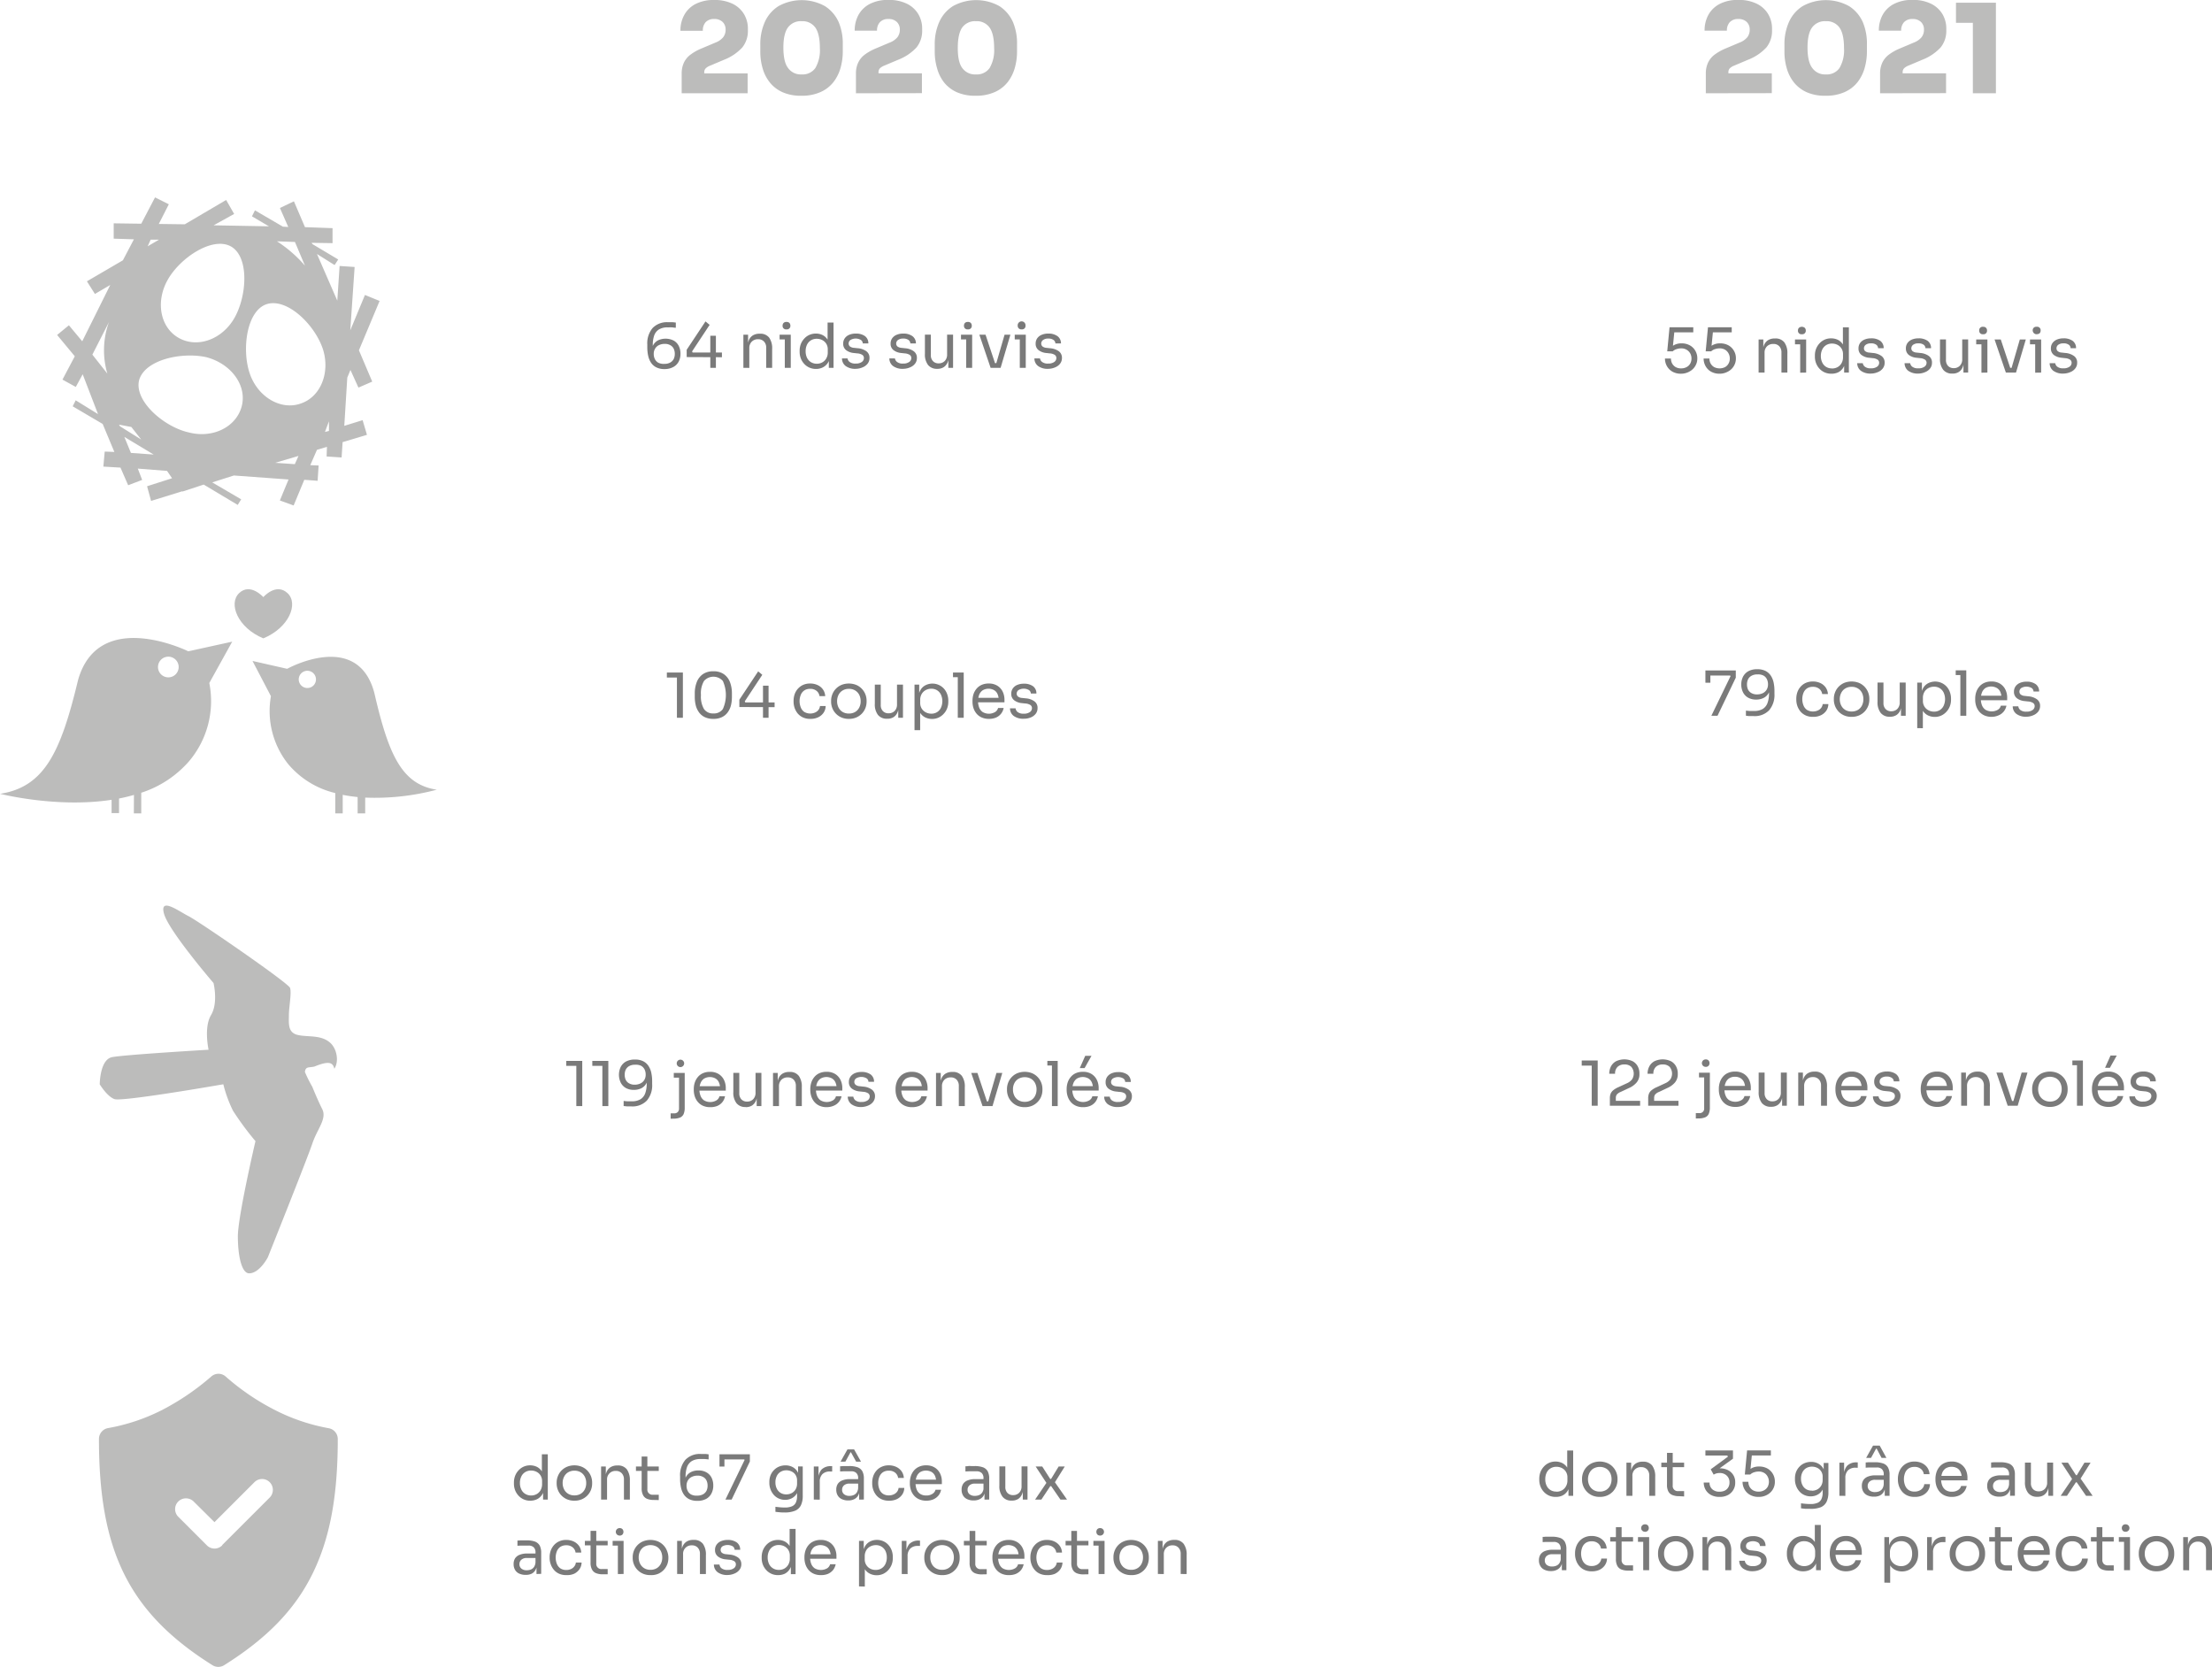 <svg xmlns="http://www.w3.org/2000/svg" viewBox="0 0 642.04 483.82"><defs><style>      .cls-1, .cls-2 {        fill: #bcbcbb;      }      .cls-2 {        fill-rule: evenodd;      }      .cls-3 {        fill: #7a7a7a;      }    </style></defs><g id="Layer_2" data-name="Layer 2"><g id="Layer_1-2" data-name="Layer 1"><path class="cls-1" d="M100.8,113.67l-.87,14,5.32-1.65,1.26,4.26-7.07,2.12-.29,4.45-4.35-.29.1-2.8-2.9.87-1.94,4.45,2.42.1-.29,4.44-3.87-.29-3.09,7.45-4-1.45,2.52-6.09-15.87-1.16-6.28,2L70,149,69,150.62l-9.87-5.9-5.9,1.93-.29.1v-.1l-9.09,2.81-1.16-4.26,7.25-2.32-1.45-2.13L40,140.08l1.26,3.28-4.06,1.55-2.23-5.12L30,139.5l.39-4.36,2.8.1-3.39-8.12L21.1,122l.87-1.74,6.48,4L24,112.7l-2,3.68-3.87-2.13,3.58-6.77-5.13-6.19L20,98.48l3.87,4.65L32,86.78l-4.45,2.61-2.32-3.67,10.44-6.1,3.2-6.09L33,73.34V68.89L41,69l4-7.64,4,2-2.91,5.71,7.55.1,12-7.06,2.32,4.06L62,69.47l16.06.29-4.93-2.9L74,65.12l8.12,4.74,1.55.09-2.42-5.51,4.06-1.94L88.52,70l8,.29v4.35l-6.09-.09.29.39,7.45,4.44L97.12,81,92,77.79l5.9,13.54.67-10.06,4.36.29-1.26,18.38,4.26-10.26,4.25,1.74-6,14.32,3.86,9.09-4,1.74-2.32-5.12ZM31.64,97.52,26.81,107l4.35,5.51a24.06,24.06,0,0,1,.48-15ZM41,131.66,38.12,128l-3.58-.68.29.48ZM44.6,136l-8.51-5.12L38,135.53ZM60,107.77c-7.16-1.64-18,.68-19.63,6.68-1.45,6,7.16,13.44,14.22,15.08,7.15,1.94,14-1.54,15.57-7.54s-3-12.28-10.16-14.22ZM42.86,75.56l3.29-1.93H43.73Zm24.28.1c-5.32-3.1-14.7,3.1-18.38,9.48s-2.32,13.93,3.1,17,12.67.49,16.25-5.9,4.25-17.51-1-20.6Zm26.5,29.5c-2.42-7-10.45-14.8-16.35-12.77-5.7,2-7.15,13.06-4.83,20s9.09,10.84,14.8,8.81c5.9-1.94,8.7-9.19,6.38-16.06Zm-7,31.24-6.77,2,5.7.39ZM80.39,74.11a37.76,37.76,0,0,1,8.12,7.06l-2.9-6.87Zm15.09,52.23-1.16,3.1,1.16-.29Z" transform="translate(0 -4.07)"></path><g><path class="cls-1" d="M76.43,177.38h0s-3.76-4.24-7-1.18-.41,10.09,7,13.15h0c7.45-3.06,10.32-10.09,7-13.15S76.43,177.38,76.43,177.38Z" transform="translate(0 -4.07)"></path><path class="cls-1" d="M108.63,205.09c-4.93-18.23-25.28-6.9-25.28-6.9l-10.06-2.28,5.35,10.23a24.68,24.68,0,0,0,4.94,19.62,25.5,25.5,0,0,0,13.73,8.49v5.91h2.16v-5.39c1.44.29,2.89.49,4.33.64v4.75H106v-4.59a69.64,69.64,0,0,0,20.77-2.29C116.55,231.73,112.75,223,108.63,205.09Zm-19.4-1.33a2.5,2.5,0,1,1,2.48-2.51A2.49,2.49,0,0,1,89.23,203.76Z" transform="translate(0 -4.07)"></path><path class="cls-1" d="M38.85,240.16H41v-6a31,31,0,0,0,13.75-9,27,27,0,0,0,6-22.85l6.65-12-12.75,2.8s-26-12.87-32,8.36c-5,20.8-9.69,31-22.62,33,0,0,16.41,4.2,32.36,1.74v3.85h2.16v-4.22c1.46-.29,2.91-.63,4.33-1.05Zm9.95-45.49a3,3,0,1,1-2.94,3A3,3,0,0,1,48.8,194.67Z" transform="translate(0 -4.07)"></path></g><path class="cls-2" d="M65,487.43c12.19-7.65,20.43-15.9,25.66-26.48s7.38-23,7.38-39.23a3.18,3.18,0,0,0-2.62-3.11A56.34,56.34,0,0,1,80,413.43a68.81,68.81,0,0,1-14.48-9.81,3.15,3.15,0,0,0-4.17-.05,71.64,71.64,0,0,1-14.53,9.86,56,56,0,0,1-15.4,5.13,3.21,3.21,0,0,0-2.7,3.16c0,16.22,2.15,28.78,7.33,39.23s13.47,18.83,25.62,26.44a3.21,3.21,0,0,0,3.39,0Zm-.51-34.82a3.13,3.13,0,0,1-4.44,0l-8.3-8.3a3.13,3.13,0,0,1,0-4.44,3.18,3.18,0,0,1,4.45,0l6.05,6,11.59-11.59a3.13,3.13,0,0,1,4.45,0,3.17,3.17,0,0,1,0,4.44l-13.8,13.8Z" transform="translate(0 -4.07)"></path><path class="cls-2" d="M60.52,319.51s-25.11,4.3-27.26,3.58-4.31-4.3-4.31-4.3,0-7.18,3.59-7.89,28-2.15,28-2.15-1.44-6.46.71-10.05.72-9.32.72-9.32S49,274.31,47.61,269.29s4.3-.72,7.17.72,28.92,19.35,29.41,20.8-.34,5.56-.34,7.91-.37,5,2.49,5.72,6.71-.12,9.43,2.23c2,1.7,2.7,5.45,1.27,7.61-.45-2.23-2.22-2.08-5.81-.64-1.63.36-2.52-.09-2.73,1.56a37.88,37.88,0,0,0,2.15,4.31s1.43,3.59,2.87,6.45S92.08,331.7,90.65,336s-12.91,33-12.91,33-2.4,4.65-5.43,4.65c-2.15,0-3.27-5-3.27-10.75s5.11-27.62,5.11-27.62a85.4,85.4,0,0,1-6.52-8.82,37.8,37.8,0,0,1-2.81-7.68Z" transform="translate(0 -4.07)"></path><g><path class="cls-1" d="M197.86,31.14V25.38a7.39,7.39,0,0,1,.59-3A6.16,6.16,0,0,1,200.33,20a14.2,14.2,0,0,1,3.33-1.88l4-1.69a5.47,5.47,0,0,0,2.25-1.55,3.54,3.54,0,0,0,.7-2.26,3,3,0,0,0-.84-2.15,3.31,3.31,0,0,0-2.47-.88,3.18,3.18,0,0,0-2.48.92A3.5,3.5,0,0,0,204,13H197.5a9.28,9.28,0,0,1,1.12-4.61,7.81,7.81,0,0,1,3.29-3.17,11.36,11.36,0,0,1,5.38-1.15,11.73,11.73,0,0,1,5.35,1.1,7.88,7.88,0,0,1,3.31,3,8.21,8.21,0,0,1,1.13,4.27v.43a7.61,7.61,0,0,1-1.65,5,14.27,14.27,0,0,1-5.33,3.57l-4,1.69a3.7,3.7,0,0,0-1.27.79,1.58,1.58,0,0,0-.42,1.15v1.3l-1.55-1H217v5.76Z" transform="translate(0 -4.07)"></path><path class="cls-1" d="M232.67,31.86a13.09,13.09,0,0,1-5.47-1,10,10,0,0,1-3.71-2.8,11.64,11.64,0,0,1-2.12-4.11,17,17,0,0,1-.69-4.88V17a15.78,15.78,0,0,1,1.3-6.52,10.46,10.46,0,0,1,4-4.64,13.92,13.92,0,0,1,13.44,0,10.56,10.56,0,0,1,4,4.64A15.94,15.94,0,0,1,244.62,17V19a17.38,17.38,0,0,1-.68,4.88A12,12,0,0,1,241.83,28a9.84,9.84,0,0,1-3.69,2.8A13.09,13.09,0,0,1,232.67,31.86Zm0-6.19a4.5,4.5,0,0,0,4-1.87,10.26,10.26,0,0,0,1.3-5.76q0-4.14-1.34-6a4.54,4.54,0,0,0-3.92-1.82,4.61,4.61,0,0,0-4,1.82q-1.34,1.81-1.33,5.88t1.31,5.82A4.52,4.52,0,0,0,232.67,25.67Z" transform="translate(0 -4.07)"></path><path class="cls-1" d="M248.44,31.14V25.38a7.39,7.39,0,0,1,.59-3A6.22,6.22,0,0,1,250.9,20a14.62,14.62,0,0,1,3.33-1.88l4-1.69a5.47,5.47,0,0,0,2.25-1.55,3.54,3.54,0,0,0,.7-2.26,3,3,0,0,0-.84-2.15,3.31,3.31,0,0,0-2.47-.88,3.18,3.18,0,0,0-2.48.92,3.5,3.5,0,0,0-.83,2.47h-6.48a9.39,9.39,0,0,1,1.11-4.61,7.89,7.89,0,0,1,3.3-3.17,11.36,11.36,0,0,1,5.38-1.15,11.73,11.73,0,0,1,5.35,1.1,7.88,7.88,0,0,1,3.31,3,8.21,8.21,0,0,1,1.13,4.27v.43a7.61,7.61,0,0,1-1.65,5,14.27,14.27,0,0,1-5.33,3.57l-4,1.69a3.86,3.86,0,0,0-1.28.79,1.62,1.62,0,0,0-.41,1.15v1.3l-1.55-1h14.15v5.76Z" transform="translate(0 -4.07)"></path><path class="cls-1" d="M283.25,31.86a13.09,13.09,0,0,1-5.47-1,10,10,0,0,1-3.71-2.8A11.64,11.64,0,0,1,272,23.92a17,17,0,0,1-.69-4.88V17a15.78,15.78,0,0,1,1.3-6.52,10.46,10.46,0,0,1,4-4.64A13.92,13.92,0,0,1,290,5.8a10.56,10.56,0,0,1,4,4.64A15.94,15.94,0,0,1,295.2,17V19a17.38,17.38,0,0,1-.68,4.88A12,12,0,0,1,292.41,28a9.84,9.84,0,0,1-3.69,2.8A13.09,13.09,0,0,1,283.25,31.86Zm0-6.19a4.5,4.5,0,0,0,4-1.87,10.26,10.26,0,0,0,1.3-5.76q0-4.14-1.34-6a4.54,4.54,0,0,0-3.92-1.82,4.61,4.61,0,0,0-4,1.82Q278,13.9,278,18t1.31,5.82A4.52,4.52,0,0,0,283.25,25.67Z" transform="translate(0 -4.07)"></path></g><g><path class="cls-1" d="M495.12,31.14V25.38a7.39,7.39,0,0,1,.59-3A6.22,6.22,0,0,1,497.58,20a14.62,14.62,0,0,1,3.33-1.88l4-1.69a5.47,5.47,0,0,0,2.25-1.55,3.54,3.54,0,0,0,.7-2.26,3,3,0,0,0-.84-2.15,3.31,3.31,0,0,0-2.47-.88,3.18,3.18,0,0,0-2.48.92,3.5,3.5,0,0,0-.83,2.47h-6.48a9.39,9.39,0,0,1,1.11-4.61,7.89,7.89,0,0,1,3.3-3.17,11.36,11.36,0,0,1,5.38-1.15,11.73,11.73,0,0,1,5.35,1.1,7.88,7.88,0,0,1,3.31,3,8.21,8.21,0,0,1,1.13,4.27v.43a7.61,7.61,0,0,1-1.65,5,14.27,14.27,0,0,1-5.33,3.57l-4,1.69a3.86,3.86,0,0,0-1.28.79,1.62,1.62,0,0,0-.41,1.15v1.3l-1.55-1h14.15v5.76Z" transform="translate(0 -4.07)"></path><path class="cls-1" d="M529.93,31.86a13.09,13.09,0,0,1-5.47-1,10,10,0,0,1-3.71-2.8,11.64,11.64,0,0,1-2.12-4.11,17,17,0,0,1-.69-4.88V17a15.78,15.78,0,0,1,1.3-6.52,10.46,10.46,0,0,1,4-4.64,13.92,13.92,0,0,1,13.44,0,10.56,10.56,0,0,1,4,4.64A15.94,15.94,0,0,1,541.88,17V19a17.38,17.38,0,0,1-.68,4.88A12,12,0,0,1,539.09,28a9.84,9.84,0,0,1-3.69,2.8A13.09,13.09,0,0,1,529.93,31.86Zm0-6.19a4.5,4.5,0,0,0,4-1.87,10.26,10.26,0,0,0,1.3-5.76q0-4.14-1.34-6a4.54,4.54,0,0,0-3.92-1.82,4.61,4.61,0,0,0-4,1.82q-1.34,1.81-1.33,5.88T526,23.78A4.52,4.52,0,0,0,529.93,25.67Z" transform="translate(0 -4.07)"></path><path class="cls-1" d="M545.7,31.14V25.38a7.39,7.39,0,0,1,.59-3A6.22,6.22,0,0,1,548.16,20a14.62,14.62,0,0,1,3.33-1.88l4-1.69a5.47,5.47,0,0,0,2.25-1.55,3.54,3.54,0,0,0,.7-2.26,3,3,0,0,0-.84-2.15,3.31,3.31,0,0,0-2.47-.88,3.18,3.18,0,0,0-2.48.92,3.5,3.5,0,0,0-.83,2.47h-6.48a9.39,9.39,0,0,1,1.11-4.61,7.89,7.89,0,0,1,3.3-3.17,11.36,11.36,0,0,1,5.38-1.15,11.73,11.73,0,0,1,5.35,1.1,7.88,7.88,0,0,1,3.31,3,8.21,8.21,0,0,1,1.13,4.27v.43a7.61,7.61,0,0,1-1.65,5,14.27,14.27,0,0,1-5.33,3.57l-4,1.69a3.86,3.86,0,0,0-1.28.79,1.62,1.62,0,0,0-.41,1.15v1.3l-1.55-1h14.15v5.76Z" transform="translate(0 -4.07)"></path><path class="cls-1" d="M572.63,31.14V9.47l1.58,1.22h-6.48V4.86h11.59V31.14Z" transform="translate(0 -4.07)"></path></g><g><path class="cls-3" d="M192.87,111.19a5.08,5.08,0,0,1-2.4-.51,4,4,0,0,1-1.53-1.37,5.9,5.9,0,0,1-.81-2,11.5,11.5,0,0,1-.25-2.38v-.86a6.84,6.84,0,0,1,1.55-4.8,5.79,5.79,0,0,1,4.48-1.68c.47,0,.87,0,1.19,0s.68.06,1.06.1V99.2c-.39,0-.76-.08-1.09-.11s-.75,0-1.23,0a4.75,4.75,0,0,0-2.59.61,3.39,3.39,0,0,0-1.37,1.75,8.3,8.3,0,0,0-.41,2.77V105l-.43,1.6a4.76,4.76,0,0,1,.55-2.36,3.51,3.51,0,0,1,1.45-1.41,5.25,5.25,0,0,1,4.51.1,3.68,3.68,0,0,1,1.47,1.56,5,5,0,0,1,.49,2.25A4.89,4.89,0,0,1,197,109a3.75,3.75,0,0,1-1.55,1.58A5.17,5.17,0,0,1,192.87,111.19Zm0-1.51a3.37,3.37,0,0,0,1.66-.38,2.56,2.56,0,0,0,1-1,3.34,3.34,0,0,0,.33-1.52,3.44,3.44,0,0,0-.33-1.53,2.28,2.28,0,0,0-1-1,3,3,0,0,0-1.57-.37,3.8,3.8,0,0,0-1.65.34,2.59,2.59,0,0,0-1.14,1,2.92,2.92,0,0,0-.42,1.61,3.26,3.26,0,0,0,.33,1.46,2.43,2.43,0,0,0,1,1.06A3.51,3.51,0,0,0,192.87,109.68Z" transform="translate(0 -4.07)"></path><path class="cls-3" d="M199.31,107.71v-2.12l5.46-8.23,1.2,1-5.09,7.7.16.33h8.5v1.36Zm6.86,3.12v-9.31h1.62v9.31Z" transform="translate(0 -4.07)"></path><path class="cls-3" d="M215.77,110.83v-9.61h1.36v4.12h-.21a6.58,6.58,0,0,1,.39-2.41,3,3,0,0,1,1.17-1.49,3.64,3.64,0,0,1,2-.51h.07a3.21,3.21,0,0,1,2.7,1.13,5.32,5.32,0,0,1,.87,3.28v5.49h-1.73V105a2.51,2.51,0,0,0-.63-1.79,2.26,2.26,0,0,0-1.73-.68,2.5,2.5,0,0,0-1.83.7,2.54,2.54,0,0,0-.71,1.87v5.75Z" transform="translate(0 -4.07)"></path><path class="cls-3" d="M226.28,102.58v-1.36h3.2v1.36Zm2-2.91a1,1,0,0,1-1.13-1.08,1.12,1.12,0,0,1,.28-.78,1.1,1.1,0,0,1,.85-.3,1.14,1.14,0,0,1,.86.3,1.16,1.16,0,0,1,.27.78,1,1,0,0,1-1.13,1.08Zm-.49,11.16v-9.61h1.73v9.61Z" transform="translate(0 -4.07)"></path><path class="cls-3" d="M236.84,111.15a4.56,4.56,0,0,1-1.89-.38,4.5,4.5,0,0,1-1.5-1.06,5,5,0,0,1-1-1.58,5.4,5.4,0,0,1-.35-1.95v-.32a5.37,5.37,0,0,1,.34-1.93,4.92,4.92,0,0,1,1-1.58,4.35,4.35,0,0,1,1.47-1.07,4.51,4.51,0,0,1,1.9-.39,4.3,4.3,0,0,1,2,.46,3.6,3.6,0,0,1,1.47,1.43,5.37,5.37,0,0,1,.65,2.52l-.72-1.15V97.69h1.73v13.14h-1.37v-4.27h.51a5.62,5.62,0,0,1-.69,2.66,3.73,3.73,0,0,1-1.54,1.47A4.34,4.34,0,0,1,236.84,111.15Zm.24-1.51a3.19,3.19,0,0,0,1.6-.4,2.93,2.93,0,0,0,1.15-1.14,3.41,3.41,0,0,0,.43-1.75v-.83a3.06,3.06,0,0,0-.44-1.69,2.92,2.92,0,0,0-1.17-1.06,3.51,3.51,0,0,0-1.59-.37,3.1,3.1,0,0,0-1.68.45,3,3,0,0,0-1.14,1.26,4.23,4.23,0,0,0-.4,1.91,4.31,4.31,0,0,0,.41,1.92,3.12,3.12,0,0,0,1.15,1.26A3.26,3.26,0,0,0,237.08,109.64Z" transform="translate(0 -4.07)"></path><path class="cls-3" d="M248.38,111.12a4.63,4.63,0,0,1-2.92-.81,2.75,2.75,0,0,1-1.07-2.22H246a1.57,1.57,0,0,0,.56,1,2.65,2.65,0,0,0,1.81.5,2.89,2.89,0,0,0,1.77-.46,1.39,1.39,0,0,0,.61-1.12,1.09,1.09,0,0,0-.45-.93,3.07,3.07,0,0,0-1.46-.44l-1-.11a4.32,4.32,0,0,1-2.24-.82,2.28,2.28,0,0,1-.86-1.9,2.63,2.63,0,0,1,.47-1.57,2.91,2.91,0,0,1,1.29-1,4.79,4.79,0,0,1,1.91-.35,4.42,4.42,0,0,1,2.63.72,2.53,2.53,0,0,1,1,2.14h-1.62a1.24,1.24,0,0,0-.53-1,3,3,0,0,0-3.05,0,1.26,1.26,0,0,0-.52,1,1.1,1.1,0,0,0,.37.87,2.25,2.25,0,0,0,1.21.41l1.05.11a4.9,4.9,0,0,1,2.48.85,2.29,2.29,0,0,1,.94,2,2.6,2.6,0,0,1-.51,1.59,3.47,3.47,0,0,1-1.42,1.08A5.16,5.16,0,0,1,248.38,111.12Z" transform="translate(0 -4.07)"></path><path class="cls-3" d="M262.13,111.12a4.63,4.63,0,0,1-2.92-.81,2.75,2.75,0,0,1-1.07-2.22h1.62a1.55,1.55,0,0,0,.57,1,2.6,2.6,0,0,0,1.8.5,2.89,2.89,0,0,0,1.77-.46,1.36,1.36,0,0,0,.61-1.12,1.09,1.09,0,0,0-.45-.93,3.07,3.07,0,0,0-1.46-.44l-1-.11a4.29,4.29,0,0,1-2.23-.82,2.26,2.26,0,0,1-.87-1.9,2.63,2.63,0,0,1,.47-1.57,2.89,2.89,0,0,1,1.3-1,4.7,4.7,0,0,1,1.9-.35,4.42,4.42,0,0,1,2.63.72,2.57,2.57,0,0,1,1.05,2.14h-1.62a1.3,1.3,0,0,0-.53-1,2.45,2.45,0,0,0-1.53-.41,2.4,2.4,0,0,0-1.53.42,1.28,1.28,0,0,0-.52,1,1.13,1.13,0,0,0,.37.87,2.26,2.26,0,0,0,1.22.41l1,.11a4.9,4.9,0,0,1,2.48.85,2.29,2.29,0,0,1,.94,2,2.6,2.6,0,0,1-.51,1.59,3.41,3.41,0,0,1-1.42,1.08A5.16,5.16,0,0,1,262.13,111.12Z" transform="translate(0 -4.07)"></path><path class="cls-3" d="M272,111.12a3.24,3.24,0,0,1-2.63-1.12,5,5,0,0,1-.91-3.22V101.2h1.72v5.92a2.43,2.43,0,0,0,.62,1.77,2.15,2.15,0,0,0,1.65.64,2.4,2.4,0,0,0,1.77-.69,2.61,2.61,0,0,0,.68-1.9V101.2h1.73v9.63h-1.37v-4.12h.22a6.79,6.79,0,0,1-.38,2.4,3.08,3.08,0,0,1-1.13,1.49,3.28,3.28,0,0,1-1.9.52Z" transform="translate(0 -4.07)"></path><path class="cls-3" d="M278.93,102.58v-1.36h3.2v1.36Zm2-2.91a1,1,0,0,1-1.13-1.08,1.16,1.16,0,0,1,.27-.78,1.14,1.14,0,0,1,.86-.3,1.1,1.1,0,0,1,.85.3,1.12,1.12,0,0,1,.28.78,1,1,0,0,1-1.13,1.08Zm-.49,11.16v-9.61h1.73v9.61Z" transform="translate(0 -4.07)"></path><path class="cls-3" d="M287.53,110.83l-3.27-9.61h1.8l3.2,9.61Zm.43,0v-1.37h2.09v1.37Zm.83,0,2.79-9.61h1.69l-2.84,9.61Z" transform="translate(0 -4.07)"></path><path class="cls-3" d="M294.53,102.58v-1.36h3.21v1.36Zm2-2.91a1.09,1.09,0,0,1-.86-.31,1.07,1.07,0,0,1-.28-.77,1.14,1.14,0,1,1,2.27,0,1,1,0,0,1-1.13,1.08ZM296,110.83v-9.61h1.73v9.61Z" transform="translate(0 -4.07)"></path><path class="cls-3" d="M304.24,111.12a4.66,4.66,0,0,1-2.93-.81,2.75,2.75,0,0,1-1.07-2.22h1.62a1.55,1.55,0,0,0,.57,1,2.61,2.61,0,0,0,1.81.5,2.88,2.88,0,0,0,1.76-.46,1.36,1.36,0,0,0,.61-1.12,1.09,1.09,0,0,0-.45-.93,3,3,0,0,0-1.46-.44l-1-.11a4.29,4.29,0,0,1-2.23-.82,2.26,2.26,0,0,1-.87-1.9,2.63,2.63,0,0,1,.47-1.57,2.94,2.94,0,0,1,1.3-1,4.75,4.75,0,0,1,1.91-.35,4.39,4.39,0,0,1,2.62.72,2.54,2.54,0,0,1,1.05,2.14h-1.62a1.27,1.27,0,0,0-.53-1,2.44,2.44,0,0,0-1.52-.41,2.37,2.37,0,0,0-1.53.42,1.27,1.27,0,0,0-.53,1,1.13,1.13,0,0,0,.37.87,2.26,2.26,0,0,0,1.22.41l1,.11a5,5,0,0,1,2.49.85,2.3,2.3,0,0,1,.93,2,2.6,2.6,0,0,1-.51,1.59,3.37,3.37,0,0,1-1.41,1.08A5.16,5.16,0,0,1,304.24,111.12Z" transform="translate(0 -4.07)"></path></g><g><path class="cls-3" d="M167.28,325.1V312.82l.79.61h-3.71V312H169V325.1Z" transform="translate(0 -4.07)"></path><path class="cls-3" d="M174.84,325.1V312.82l.79.61h-3.71V312h4.65V325.1Z" transform="translate(0 -4.07)"></path><path class="cls-3" d="M184.31,311.6a5.08,5.08,0,0,1,2.4.5,4.08,4.08,0,0,1,1.53,1.38,5.84,5.84,0,0,1,.81,2,11.5,11.5,0,0,1,.24,2.38v.86a6.79,6.79,0,0,1-1.55,4.8,5.78,5.78,0,0,1-4.48,1.68c-.47,0-.86,0-1.19,0l-1.06-.11v-1.48c.4.05.76.09,1.1.11s.74,0,1.22,0a4.85,4.85,0,0,0,2.6-.61,3.4,3.4,0,0,0,1.36-1.76,8,8,0,0,0,.42-2.76v-.81l.43-1.6a4.75,4.75,0,0,1-.55,2.35,3.37,3.37,0,0,1-1.46,1.41,4.7,4.7,0,0,1-2.13.46,4.63,4.63,0,0,1-2.38-.56,3.72,3.72,0,0,1-1.46-1.56,5.29,5.29,0,0,1,0-4.53,3.79,3.79,0,0,1,1.56-1.59A5.28,5.28,0,0,1,184.31,311.6Zm0,1.51a3.34,3.34,0,0,0-1.66.37,2.5,2.5,0,0,0-1,1,3.37,3.37,0,0,0-.33,1.52,3.51,3.51,0,0,0,.32,1.53,2.38,2.38,0,0,0,1,1,3.14,3.14,0,0,0,1.57.37,3.84,3.84,0,0,0,1.65-.35,2.7,2.7,0,0,0,1.14-1,2.9,2.9,0,0,0,.41-1.61,3.25,3.25,0,0,0-.32-1.46,2.51,2.51,0,0,0-1-1.06A3.47,3.47,0,0,0,184.31,313.11Z" transform="translate(0 -4.07)"></path><path class="cls-3" d="M194.66,328.77v-1.55h1a1.43,1.43,0,0,0,1.06-.38,1.45,1.45,0,0,0,.37-1V315.48h1.65v10.07a4.53,4.53,0,0,1-.33,1.9,2,2,0,0,1-1.06,1,5.17,5.17,0,0,1-1.94.31Zm.91-11.92v-1.37h3.17v1.37Zm1.93-3.06a1.08,1.08,0,1,1,0-2.16,1.08,1.08,0,1,1,0,2.16Z" transform="translate(0 -4.07)"></path><path class="cls-3" d="M206.14,325.42A5,5,0,0,1,204,325a4.11,4.11,0,0,1-1.49-1.15,4.72,4.72,0,0,1-.86-1.59,6.15,6.15,0,0,1-.28-1.8v-.32a6.18,6.18,0,0,1,.28-1.82,4.72,4.72,0,0,1,.86-1.59,4,4,0,0,1,1.46-1.14,4.92,4.92,0,0,1,2.1-.42,4.54,4.54,0,0,1,2.58.67,4.17,4.17,0,0,1,1.52,1.74,5.33,5.33,0,0,1,.49,2.27v.77h-8.53v-1.29h7.27l-.39.7a4.33,4.33,0,0,0-.33-1.77,2.47,2.47,0,0,0-1-1.16,3.36,3.36,0,0,0-3.34.05,2.8,2.8,0,0,0-1,1.28,4.92,4.92,0,0,0-.33,1.87,4.87,4.87,0,0,0,.33,1.84,2.79,2.79,0,0,0,1,1.3,3.56,3.56,0,0,0,3.62,0,1.93,1.93,0,0,0,.86-1.17h1.62a3.74,3.74,0,0,1-2.29,2.81A5.21,5.21,0,0,1,206.14,325.42Z" transform="translate(0 -4.07)"></path><path class="cls-3" d="M216.4,325.38a3.22,3.22,0,0,1-2.63-1.11,5,5,0,0,1-.92-3.22v-5.58h1.73v5.92a2.5,2.5,0,0,0,.61,1.77,2.18,2.18,0,0,0,1.66.64,2.36,2.36,0,0,0,1.76-.69,2.58,2.58,0,0,0,.69-1.9v-5.74H221v9.63h-1.37V321h.21a6.82,6.82,0,0,1-.37,2.41,3.15,3.15,0,0,1-1.13,1.49,3.3,3.3,0,0,1-1.9.51Z" transform="translate(0 -4.07)"></path><path class="cls-3" d="M224.37,325.1v-9.62h1.37v4.12h-.21a6.57,6.57,0,0,1,.38-2.4,3.05,3.05,0,0,1,1.18-1.49,3.64,3.64,0,0,1,2-.51h.07a3.17,3.17,0,0,1,2.69,1.13,5.3,5.3,0,0,1,.88,3.27v5.5H231v-5.86a2.52,2.52,0,0,0-.63-1.79,2.25,2.25,0,0,0-1.73-.67,2.48,2.48,0,0,0-1.84.7,2.56,2.56,0,0,0-.7,1.87v5.75Z" transform="translate(0 -4.07)"></path><path class="cls-3" d="M240,325.42a5,5,0,0,1-2.18-.43,4.11,4.11,0,0,1-1.49-1.15,4.72,4.72,0,0,1-.86-1.59,6.15,6.15,0,0,1-.28-1.8v-.32a6.18,6.18,0,0,1,.28-1.82,4.72,4.72,0,0,1,.86-1.59,4,4,0,0,1,1.46-1.14,4.92,4.92,0,0,1,2.1-.42,4.54,4.54,0,0,1,2.58.67,4.17,4.17,0,0,1,1.52,1.74,5.33,5.33,0,0,1,.49,2.27v.77h-8.53v-1.29h7.27l-.39.7a4.33,4.33,0,0,0-.33-1.77,2.47,2.47,0,0,0-1-1.16,3.36,3.36,0,0,0-3.34.05,2.8,2.8,0,0,0-1,1.28,4.92,4.92,0,0,0-.33,1.87,4.87,4.87,0,0,0,.33,1.84,2.79,2.79,0,0,0,1,1.3,3.56,3.56,0,0,0,3.62,0,1.93,1.93,0,0,0,.86-1.17h1.62A3.74,3.74,0,0,1,242,325,5.21,5.21,0,0,1,240,325.42Z" transform="translate(0 -4.07)"></path><path class="cls-3" d="M250.06,325.38a4.66,4.66,0,0,1-2.93-.81,2.76,2.76,0,0,1-1.07-2.21h1.62a1.63,1.63,0,0,0,.57,1.05,2.63,2.63,0,0,0,1.81.5,2.91,2.91,0,0,0,1.76-.46,1.38,1.38,0,0,0,.62-1.13,1.08,1.08,0,0,0-.45-.92,3,3,0,0,0-1.46-.44l-1.05-.11a4.32,4.32,0,0,1-2.23-.82,2.28,2.28,0,0,1-.86-1.9,2.61,2.61,0,0,1,.47-1.58,3,3,0,0,1,1.29-1,4.75,4.75,0,0,1,1.91-.35,4.49,4.49,0,0,1,2.63.71,2.56,2.56,0,0,1,1,2.15h-1.62a1.26,1.26,0,0,0-.53-1,3,3,0,0,0-3.05,0,1.26,1.26,0,0,0-.52,1,1.06,1.06,0,0,0,.37.86,2.14,2.14,0,0,0,1.21.42l1,.11a4.9,4.9,0,0,1,2.48.85,2.29,2.29,0,0,1,.94,1.95,2.66,2.66,0,0,1-.52,1.6,3.37,3.37,0,0,1-1.41,1.08A5.34,5.34,0,0,1,250.06,325.38Z" transform="translate(0 -4.07)"></path><path class="cls-3" d="M264.75,325.42a5,5,0,0,1-2.18-.43,4.11,4.11,0,0,1-1.49-1.15,4.72,4.72,0,0,1-.86-1.59,5.83,5.83,0,0,1-.28-1.8v-.32a5.87,5.87,0,0,1,.28-1.82,4.72,4.72,0,0,1,.86-1.59,4,4,0,0,1,1.46-1.14,4.92,4.92,0,0,1,2.1-.42,4.58,4.58,0,0,1,2.58.67,4.15,4.15,0,0,1,1.51,1.74,5.34,5.34,0,0,1,.5,2.27v.77H260.7v-1.29H268l-.4.7a4.34,4.34,0,0,0-.32-1.77,2.53,2.53,0,0,0-1-1.16,3.36,3.36,0,0,0-3.34.05,2.8,2.8,0,0,0-1,1.28,4.92,4.92,0,0,0-.33,1.87,4.87,4.87,0,0,0,.33,1.84,2.79,2.79,0,0,0,1,1.3,3.56,3.56,0,0,0,3.62,0,1.93,1.93,0,0,0,.86-1.17h1.62a3.74,3.74,0,0,1-2.29,2.81A5.25,5.25,0,0,1,264.75,325.42Z" transform="translate(0 -4.07)"></path><path class="cls-3" d="M271.68,325.1v-9.62h1.37v4.12h-.22a6.56,6.56,0,0,1,.39-2.4,3,3,0,0,1,1.18-1.49,3.59,3.59,0,0,1,2-.51h.08a3.18,3.18,0,0,1,2.69,1.13,5.31,5.31,0,0,1,.87,3.27v5.5H278.3v-5.86a2.52,2.52,0,0,0-.63-1.79,2.24,2.24,0,0,0-1.73-.67,2.47,2.47,0,0,0-1.83.7,2.52,2.52,0,0,0-.7,1.87v5.75Z" transform="translate(0 -4.07)"></path><path class="cls-3" d="M285.18,325.1l-3.28-9.62h1.8l3.21,9.62Zm.43,0v-1.37h2.09v1.37Zm.83,0,2.79-9.62h1.69l-2.84,9.62Z" transform="translate(0 -4.07)"></path><path class="cls-3" d="M297.44,325.42a5.33,5.33,0,0,1-2.22-.43,5,5,0,0,1-1.61-1.15,4.72,4.72,0,0,1-1-1.59,5.12,5.12,0,0,1-.33-1.8v-.32a5,5,0,0,1,.34-1.81,4.94,4.94,0,0,1,2.63-2.74,5.84,5.84,0,0,1,4.35,0,4.94,4.94,0,0,1,2.63,2.74,5,5,0,0,1,.34,1.81v.32a5.12,5.12,0,0,1-.33,1.8,4.72,4.72,0,0,1-1,1.59,4.87,4.87,0,0,1-1.61,1.15A5.28,5.28,0,0,1,297.44,325.42Zm0-1.55a3.38,3.38,0,0,0,1.84-.48,3.08,3.08,0,0,0,1.17-1.28,4,4,0,0,0,.41-1.82,3.93,3.93,0,0,0-.42-1.84,3.08,3.08,0,0,0-1.18-1.27,3.76,3.76,0,0,0-3.64,0,3.1,3.1,0,0,0-1.19,1.27,3.93,3.93,0,0,0-.41,1.84,4,4,0,0,0,.4,1.82,3.08,3.08,0,0,0,1.17,1.28A3.42,3.42,0,0,0,297.44,323.87Z" transform="translate(0 -4.07)"></path><path class="cls-3" d="M304,313.32V312H307v1.36Zm1.33,11.78V312H307V325.1Z" transform="translate(0 -4.07)"></path><path class="cls-3" d="M314.41,325.42a5,5,0,0,1-2.18-.43,4.11,4.11,0,0,1-1.49-1.15,4.72,4.72,0,0,1-.86-1.59,6.15,6.15,0,0,1-.28-1.8v-.32a6.18,6.18,0,0,1,.28-1.82,4.72,4.72,0,0,1,.86-1.59,4,4,0,0,1,1.46-1.14,4.92,4.92,0,0,1,2.1-.42,4.54,4.54,0,0,1,2.58.67,4.17,4.17,0,0,1,1.52,1.74,5.33,5.33,0,0,1,.49,2.27v.77h-8.53v-1.29h7.27l-.39.7a4.33,4.33,0,0,0-.33-1.77,2.47,2.47,0,0,0-1-1.16,3.36,3.36,0,0,0-3.34.05,2.8,2.8,0,0,0-1,1.28,4.92,4.92,0,0,0-.33,1.87,4.87,4.87,0,0,0,.33,1.84,2.79,2.79,0,0,0,1,1.3,3.56,3.56,0,0,0,3.62,0,1.93,1.93,0,0,0,.86-1.17h1.62a3.74,3.74,0,0,1-2.29,2.81A5.21,5.21,0,0,1,314.41,325.42Zm-1-11.34,1.58-3.56h1.82l-2,3.56Z" transform="translate(0 -4.07)"></path><path class="cls-3" d="M324.49,325.38a4.66,4.66,0,0,1-2.93-.81,2.76,2.76,0,0,1-1.07-2.21h1.62a1.63,1.63,0,0,0,.57,1.05,2.63,2.63,0,0,0,1.81.5,2.91,2.91,0,0,0,1.76-.46,1.38,1.38,0,0,0,.62-1.13,1.08,1.08,0,0,0-.45-.92A3,3,0,0,0,325,321l-1-.11a4.32,4.32,0,0,1-2.23-.82,2.28,2.28,0,0,1-.86-1.9,2.61,2.61,0,0,1,.47-1.58,3,3,0,0,1,1.29-1,4.75,4.75,0,0,1,1.91-.35,4.49,4.49,0,0,1,2.63.71,2.56,2.56,0,0,1,1,2.15h-1.62a1.26,1.26,0,0,0-.53-1,3,3,0,0,0-3.05,0,1.26,1.26,0,0,0-.52,1,1.06,1.06,0,0,0,.37.86,2.14,2.14,0,0,0,1.21.42l1.05.11a4.9,4.9,0,0,1,2.48.85,2.29,2.29,0,0,1,.94,1.95,2.66,2.66,0,0,1-.52,1.6,3.37,3.37,0,0,1-1.41,1.08A5.34,5.34,0,0,1,324.49,325.38Z" transform="translate(0 -4.07)"></path></g><g><path class="cls-3" d="M462,325V312.75l.8.61H459.1v-1.48h4.64V325Z" transform="translate(0 -4.07)"></path><path class="cls-3" d="M467.27,325v-2.16a3.67,3.67,0,0,1,.23-1.35,2.54,2.54,0,0,1,.78-1,6.26,6.26,0,0,1,1.51-.89l2.47-1.14a3.73,3.73,0,0,0,1.42-1.07,3.07,3.07,0,0,0-.18-3.66,2.67,2.67,0,0,0-2-.7,2.71,2.71,0,0,0-2,.7,2.61,2.61,0,0,0-.72,2h-1.69a4.71,4.71,0,0,1,.47-2.09,3.65,3.65,0,0,1,1.45-1.52,5.62,5.62,0,0,1,4.93,0,3.68,3.68,0,0,1,1.44,1.49,4.32,4.32,0,0,1,.47,2v.26a3.58,3.58,0,0,1-.82,2.39,6.09,6.09,0,0,1-2.2,1.6L470.4,321a2.93,2.93,0,0,0-1.11.75,1.64,1.64,0,0,0-.29,1v1.66l-.47-.83h7.52V325Z" transform="translate(0 -4.07)"></path><path class="cls-3" d="M478.39,325v-2.16a3.67,3.67,0,0,1,.23-1.35,2.54,2.54,0,0,1,.78-1,6.35,6.35,0,0,1,1.52-.89l2.46-1.14a3.73,3.73,0,0,0,1.42-1.07,3.07,3.07,0,0,0-.18-3.66,2.67,2.67,0,0,0-2-.7,2.71,2.71,0,0,0-2,.7,2.61,2.61,0,0,0-.72,2h-1.69a4.59,4.59,0,0,1,.48-2.09,3.65,3.65,0,0,1,1.45-1.52,5.59,5.59,0,0,1,4.92,0,3.68,3.68,0,0,1,1.44,1.49,4.21,4.21,0,0,1,.48,2v.26a3.63,3.63,0,0,1-.82,2.39,6.13,6.13,0,0,1-2.21,1.6L481.53,321a2.9,2.9,0,0,0-1.12.75,1.64,1.64,0,0,0-.29,1v1.66l-.47-.83h7.53V325Z" transform="translate(0 -4.07)"></path><path class="cls-3" d="M492.22,328.7v-1.55h1a1.3,1.3,0,0,0,1.42-1.42V315.41h1.65v10.06a4.55,4.55,0,0,1-.33,1.91,1.94,1.94,0,0,1-1.06,1,5.17,5.17,0,0,1-1.94.31Zm.92-11.92v-1.37h3.16v1.37Zm1.92-3.06a1.08,1.08,0,1,1,0-2.16,1.09,1.09,0,0,1,.86.31,1.2,1.2,0,0,1,0,1.54A1.09,1.09,0,0,1,495.06,313.72Z" transform="translate(0 -4.07)"></path><path class="cls-3" d="M503.7,325.35a5.23,5.23,0,0,1-2.18-.43,4.11,4.11,0,0,1-1.49-1.15,4.69,4.69,0,0,1-.85-1.59,5.83,5.83,0,0,1-.28-1.8v-.32a5.87,5.87,0,0,1,.28-1.82,4.69,4.69,0,0,1,.85-1.59,4,4,0,0,1,1.47-1.14,4.84,4.84,0,0,1,2.09-.42,4.59,4.59,0,0,1,2.59.67,4.15,4.15,0,0,1,1.51,1.74,5.29,5.29,0,0,1,.49,2.27v.77h-8.53v-1.29h7.27l-.39.7a4.38,4.38,0,0,0-.33-1.78,2.57,2.57,0,0,0-1-1.16,3,3,0,0,0-1.64-.41,2.94,2.94,0,0,0-1.7.47,2.78,2.78,0,0,0-1,1.28,4.73,4.73,0,0,0-.34,1.87,4.68,4.68,0,0,0,.34,1.84,2.77,2.77,0,0,0,1,1.3,3.58,3.58,0,0,0,3.63,0,1.91,1.91,0,0,0,.85-1.17H508a3.75,3.75,0,0,1-.79,1.71,3.82,3.82,0,0,1-1.49,1.1A5.26,5.26,0,0,1,503.7,325.35Z" transform="translate(0 -4.07)"></path><path class="cls-3" d="M514,325.31a3.23,3.23,0,0,1-2.63-1.11,5,5,0,0,1-.91-3.23v-5.58h1.72v5.93a2.46,2.46,0,0,0,.62,1.77,2.15,2.15,0,0,0,1.65.64,2.37,2.37,0,0,0,1.77-.7,2.59,2.59,0,0,0,.68-1.89v-5.75h1.73V325h-1.37V320.9h.22a6.71,6.71,0,0,1-.38,2.4,3.07,3.07,0,0,1-1.13,1.5,3.28,3.28,0,0,1-1.9.51Z" transform="translate(0 -4.07)"></path><path class="cls-3" d="M521.94,325v-9.61h1.36v4.12h-.21a6.75,6.75,0,0,1,.38-2.4,3.11,3.11,0,0,1,1.18-1.49,3.56,3.56,0,0,1,2-.52h.07a3.19,3.19,0,0,1,2.7,1.14,5.29,5.29,0,0,1,.87,3.27V325h-1.73v-5.85a2.52,2.52,0,0,0-.63-1.79,2.25,2.25,0,0,0-1.73-.67,2.46,2.46,0,0,0-1.83.7,2.53,2.53,0,0,0-.71,1.87V325Z" transform="translate(0 -4.07)"></path><path class="cls-3" d="M537.54,325.35a5.23,5.23,0,0,1-2.18-.43,4.11,4.11,0,0,1-1.49-1.15,4.9,4.9,0,0,1-.86-1.59,6.14,6.14,0,0,1-.27-1.8v-.32a6.17,6.17,0,0,1,.27-1.82,4.9,4.9,0,0,1,.86-1.59,4,4,0,0,1,1.47-1.14,4.84,4.84,0,0,1,2.09-.42,4.59,4.59,0,0,1,2.59.67,4.15,4.15,0,0,1,1.51,1.74,5.29,5.29,0,0,1,.49,2.27v.77h-8.53v-1.29h7.27l-.39.7a4.38,4.38,0,0,0-.33-1.78,2.57,2.57,0,0,0-1-1.16,3,3,0,0,0-1.64-.41,2.94,2.94,0,0,0-1.7.47,2.87,2.87,0,0,0-1,1.28,4.92,4.92,0,0,0-.33,1.87,4.87,4.87,0,0,0,.33,1.84,2.85,2.85,0,0,0,1,1.3,3.58,3.58,0,0,0,3.63,0,1.91,1.91,0,0,0,.85-1.17h1.62a3.75,3.75,0,0,1-.79,1.71,3.82,3.82,0,0,1-1.49,1.1A5.26,5.26,0,0,1,537.54,325.35Z" transform="translate(0 -4.07)"></path><path class="cls-3" d="M547.62,325.31a4.63,4.63,0,0,1-2.92-.81,2.74,2.74,0,0,1-1.07-2.21h1.62a1.57,1.57,0,0,0,.56,1,2.65,2.65,0,0,0,1.81.5,3,3,0,0,0,1.77-.46,1.39,1.39,0,0,0,.61-1.13,1.11,1.11,0,0,0-.45-.93,3.19,3.19,0,0,0-1.46-.44l-1-.1a4.32,4.32,0,0,1-2.24-.82,2.29,2.29,0,0,1-.86-1.9,2.68,2.68,0,0,1,.47-1.58,2.89,2.89,0,0,1,1.29-1,4.78,4.78,0,0,1,1.91-.36,4.42,4.42,0,0,1,2.63.72,2.55,2.55,0,0,1,1,2.15h-1.62a1.24,1.24,0,0,0-.53-1,2.42,2.42,0,0,0-1.52-.4,2.47,2.47,0,0,0-1.53.41,1.29,1.29,0,0,0-.52,1.05,1.06,1.06,0,0,0,.37.86,2.14,2.14,0,0,0,1.21.42l1.05.1a5,5,0,0,1,2.48.86,2.27,2.27,0,0,1,.94,1.95,2.6,2.6,0,0,1-.51,1.59,3.31,3.31,0,0,1-1.42,1.08A5.16,5.16,0,0,1,547.62,325.31Z" transform="translate(0 -4.07)"></path><path class="cls-3" d="M562.31,325.35a5.2,5.2,0,0,1-2.18-.43,4.11,4.11,0,0,1-1.49-1.15,4.72,4.72,0,0,1-.86-1.59,6.15,6.15,0,0,1-.28-1.8v-.32a6.18,6.18,0,0,1,.28-1.82,4.72,4.72,0,0,1,.86-1.59,4,4,0,0,1,1.47-1.14,4.84,4.84,0,0,1,2.09-.42,4.59,4.59,0,0,1,2.59.67,4.22,4.22,0,0,1,1.51,1.74,5.29,5.29,0,0,1,.49,2.27v.77h-8.53v-1.29h7.27l-.39.7a4.38,4.38,0,0,0-.33-1.78,2.57,2.57,0,0,0-1-1.16,3,3,0,0,0-1.64-.41,2.94,2.94,0,0,0-1.7.47,2.87,2.87,0,0,0-1,1.28,4.92,4.92,0,0,0-.33,1.87,4.87,4.87,0,0,0,.33,1.84,2.85,2.85,0,0,0,1,1.3,3.58,3.58,0,0,0,3.63,0,2,2,0,0,0,.85-1.17h1.62a3.74,3.74,0,0,1-2.29,2.81A5.21,5.21,0,0,1,562.31,325.35Z" transform="translate(0 -4.07)"></path><path class="cls-3" d="M569.24,325v-9.61h1.37v4.12h-.22a6.52,6.52,0,0,1,.39-2.4,3.05,3.05,0,0,1,1.18-1.49,3.54,3.54,0,0,1,2-.52H574a3.17,3.17,0,0,1,2.69,1.14,5.29,5.29,0,0,1,.87,3.27V325h-1.73v-5.85a2.52,2.52,0,0,0-.63-1.79,2.23,2.23,0,0,0-1.72-.67,2.48,2.48,0,0,0-1.84.7,2.52,2.52,0,0,0-.7,1.87V325Z" transform="translate(0 -4.07)"></path><path class="cls-3" d="M582.74,325l-3.27-9.61h1.79l3.21,9.61Zm.43,0v-1.36h2.09V325Zm.83,0,2.79-9.61h1.69L585.64,325Z" transform="translate(0 -4.07)"></path><path class="cls-3" d="M595,325.35a5.49,5.49,0,0,1-2.22-.43,5,5,0,0,1-1.61-1.15,5.06,5.06,0,0,1-1-1.59,5.12,5.12,0,0,1-.33-1.8v-.32a5,5,0,0,1,1.35-3.41,4.74,4.74,0,0,1,1.62-1.14,5.87,5.87,0,0,1,4.36,0,5,5,0,0,1,1.62,1.14,4.69,4.69,0,0,1,1,1.6,4.94,4.94,0,0,1,.35,1.81v.32a4.91,4.91,0,0,1-.34,1.8,4.92,4.92,0,0,1-2.6,2.74A5.41,5.41,0,0,1,595,325.35Zm0-1.55a3.38,3.38,0,0,0,1.84-.48A3.14,3.14,0,0,0,598,322a4,4,0,0,0,.41-1.82,3.93,3.93,0,0,0-.42-1.84,3.14,3.14,0,0,0-1.17-1.28,3.85,3.85,0,0,0-3.65,0,3.19,3.19,0,0,0-1.19,1.28,4.34,4.34,0,0,0,0,3.66,3.14,3.14,0,0,0,1.17,1.28A3.42,3.42,0,0,0,595,323.8Z" transform="translate(0 -4.07)"></path><path class="cls-3" d="M601.51,313.25v-1.37h3.06v1.37ZM602.85,325V311.88h1.72V325Z" transform="translate(0 -4.07)"></path><path class="cls-3" d="M612,325.35a5.23,5.23,0,0,1-2.18-.43,4.11,4.11,0,0,1-1.49-1.15,4.69,4.69,0,0,1-.85-1.59,5.83,5.83,0,0,1-.28-1.8v-.32a5.87,5.87,0,0,1,.28-1.82,4.69,4.69,0,0,1,.85-1.59,4,4,0,0,1,1.47-1.14,4.84,4.84,0,0,1,2.09-.42,4.59,4.59,0,0,1,2.59.67A4.15,4.15,0,0,1,616,317.5a5.29,5.29,0,0,1,.49,2.27v.77h-8.53v-1.29h7.27l-.39.7a4.38,4.38,0,0,0-.33-1.78,2.57,2.57,0,0,0-1-1.16,3,3,0,0,0-1.64-.41,2.94,2.94,0,0,0-1.7.47,2.78,2.78,0,0,0-1,1.28,4.73,4.73,0,0,0-.34,1.87,4.68,4.68,0,0,0,.34,1.84,2.77,2.77,0,0,0,1,1.3,3.58,3.58,0,0,0,3.63,0,1.91,1.91,0,0,0,.85-1.17h1.62a3.75,3.75,0,0,1-.79,1.71A3.82,3.82,0,0,1,614,325,5.26,5.26,0,0,1,612,325.35ZM611,314l1.59-3.57h1.81l-2,3.57Z" transform="translate(0 -4.07)"></path><path class="cls-3" d="M622.05,325.31a4.63,4.63,0,0,1-2.92-.81,2.74,2.74,0,0,1-1.07-2.21h1.62a1.57,1.57,0,0,0,.56,1,2.65,2.65,0,0,0,1.81.5,3,3,0,0,0,1.77-.46,1.39,1.39,0,0,0,.61-1.13,1.11,1.11,0,0,0-.45-.93,3.19,3.19,0,0,0-1.46-.44l-1-.1a4.32,4.32,0,0,1-2.24-.82,2.29,2.29,0,0,1-.86-1.9,2.68,2.68,0,0,1,.47-1.58,2.89,2.89,0,0,1,1.29-1,4.78,4.78,0,0,1,1.91-.36,4.42,4.42,0,0,1,2.63.72,2.55,2.55,0,0,1,1,2.15H624.1a1.24,1.24,0,0,0-.53-1,2.42,2.42,0,0,0-1.52-.4,2.47,2.47,0,0,0-1.53.41,1.29,1.29,0,0,0-.52,1.05,1.06,1.06,0,0,0,.37.86,2.17,2.17,0,0,0,1.21.42l1,.1a5,5,0,0,1,2.48.86,2.27,2.27,0,0,1,.94,1.95,2.6,2.6,0,0,1-.51,1.59,3.31,3.31,0,0,1-1.42,1.08A5.16,5.16,0,0,1,622.05,325.31Z" transform="translate(0 -4.07)"></path></g><g><path class="cls-3" d="M487.94,112.54a4.91,4.91,0,0,1-2.55-.62,4.21,4.21,0,0,1-1.59-1.63,4.51,4.51,0,0,1-.54-2.15H485a3,3,0,0,0,.37,1.48,2.78,2.78,0,0,0,1,1,3.16,3.16,0,0,0,1.58.37,3.21,3.21,0,0,0,1.58-.37,2.58,2.58,0,0,0,1.05-1,3,3,0,0,0,.38-1.49,3.08,3.08,0,0,0-.37-1.49,2.81,2.81,0,0,0-1.05-1.06,3,3,0,0,0-1.59-.4,4.35,4.35,0,0,0-1.35.23,2.76,2.76,0,0,0-1.1.64h-1.58l.67-7h6.89v1.48h-5.89l.44-.6-.51,5.1-.47-.16a3.73,3.73,0,0,1,1.27-.83,4.37,4.37,0,0,1,1.7-.31,4.85,4.85,0,0,1,2.54.62,4.15,4.15,0,0,1,1.56,1.61,4.25,4.25,0,0,1,.53,2v.25a4.15,4.15,0,0,1-.54,2,4.23,4.23,0,0,1-1.59,1.61A5,5,0,0,1,487.94,112.54Z" transform="translate(0 -4.07)"></path><path class="cls-3" d="M499.16,112.54a5,5,0,0,1-2.56-.62,4.19,4.19,0,0,1-1.58-1.63,4.51,4.51,0,0,1-.54-2.15h1.69a2.88,2.88,0,0,0,.37,1.48,2.75,2.75,0,0,0,1,1,3.56,3.56,0,0,0,3.16,0,2.58,2.58,0,0,0,1-1,2.85,2.85,0,0,0,.38-1.49,3,3,0,0,0-.37-1.49,2.72,2.72,0,0,0-1-1.06,3,3,0,0,0-1.59-.4,4.25,4.25,0,0,0-1.35.23,2.63,2.63,0,0,0-1.1.64h-1.59l.67-7h6.89v1.48H496.8l.43-.6-.5,5.1-.47-.16a3.73,3.73,0,0,1,1.27-.83,4.3,4.3,0,0,1,1.7-.31,4.88,4.88,0,0,1,2.54.62,4.19,4.19,0,0,1,1.55,1.61,4.14,4.14,0,0,1,.53,2v.25a4.15,4.15,0,0,1-.54,2,4.23,4.23,0,0,1-1.59,1.61A5,5,0,0,1,499.16,112.54Z" transform="translate(0 -4.07)"></path><path class="cls-3" d="M510.44,112.21V102.6h1.37v4.12h-.22a6.48,6.48,0,0,1,.39-2.4,3.13,3.13,0,0,1,1.18-1.5,3.62,3.62,0,0,1,2-.51h.07a3.17,3.17,0,0,1,2.69,1.14,5.27,5.27,0,0,1,.87,3.27v5.49h-1.72v-5.85a2.52,2.52,0,0,0-.63-1.79,2.25,2.25,0,0,0-1.73-.67,2.48,2.48,0,0,0-1.84.7,2.52,2.52,0,0,0-.7,1.87v5.74Z" transform="translate(0 -4.07)"></path><path class="cls-3" d="M521,104V102.6h3.21V104Zm2-2.92a1,1,0,0,1-1.14-1.08,1.07,1.07,0,0,1,.28-.77,1.33,1.33,0,0,1,1.71,0,1.07,1.07,0,0,1,.28.77,1,1,0,0,1-1.13,1.08Zm-.49,11.16V102.6h1.73v9.61Z" transform="translate(0 -4.07)"></path><path class="cls-3" d="M531.52,112.54a4.73,4.73,0,0,1-1.89-.38,4.45,4.45,0,0,1-1.5-1.06,4.84,4.84,0,0,1-1-1.59,5.18,5.18,0,0,1-.35-1.94v-.33a5.32,5.32,0,0,1,.34-1.92,5.12,5.12,0,0,1,1-1.59,4.42,4.42,0,0,1,3.38-1.45,4.38,4.38,0,0,1,2,.45,3.65,3.65,0,0,1,1.48,1.44,5.42,5.42,0,0,1,.65,2.52l-.72-1.16V99.07h1.73v13.14h-1.37V108h.5a5.58,5.58,0,0,1-.68,2.65,3.76,3.76,0,0,1-1.54,1.48A4.51,4.51,0,0,1,531.52,112.54Zm.23-1.52a3.33,3.33,0,0,0,1.61-.39,3,3,0,0,0,1.15-1.15,3.39,3.39,0,0,0,.43-1.75v-.83a3.09,3.09,0,0,0-.44-1.68,3,3,0,0,0-1.17-1.06,3.44,3.44,0,0,0-1.59-.37,3.16,3.16,0,0,0-1.69.45,3.07,3.07,0,0,0-1.13,1.26,4.2,4.2,0,0,0-.41,1.91,4.11,4.11,0,0,0,.42,1.91,2.93,2.93,0,0,0,1.15,1.26A3.14,3.14,0,0,0,531.75,111Z" transform="translate(0 -4.07)"></path><path class="cls-3" d="M543.06,112.5a4.66,4.66,0,0,1-2.93-.81,2.77,2.77,0,0,1-1.07-2.21h1.62a1.59,1.59,0,0,0,.57,1,2.63,2.63,0,0,0,1.81.49,2.86,2.86,0,0,0,1.76-.46,1.35,1.35,0,0,0,.61-1.12,1.09,1.09,0,0,0-.45-.93,3,3,0,0,0-1.45-.44l-1-.11a4.32,4.32,0,0,1-2.23-.81,2.28,2.28,0,0,1-.86-1.9,2.66,2.66,0,0,1,.46-1.58,3.07,3.07,0,0,1,1.3-1,4.93,4.93,0,0,1,1.91-.35,4.44,4.44,0,0,1,2.63.72,2.55,2.55,0,0,1,1,2.14h-1.62a1.27,1.27,0,0,0-.53-1,2.42,2.42,0,0,0-1.52-.4,2.47,2.47,0,0,0-1.53.41,1.29,1.29,0,0,0-.52,1,1.1,1.1,0,0,0,.36.86,2.21,2.21,0,0,0,1.22.41l1,.11a4.94,4.94,0,0,1,2.49.86,2.29,2.29,0,0,1,.93,2,2.6,2.6,0,0,1-.51,1.59,3.29,3.29,0,0,1-1.41,1.08A5.16,5.16,0,0,1,543.06,112.5Z" transform="translate(0 -4.07)"></path><path class="cls-3" d="M556.81,112.5a4.66,4.66,0,0,1-2.93-.81,2.77,2.77,0,0,1-1.07-2.21h1.62a1.63,1.63,0,0,0,.57,1,2.63,2.63,0,0,0,1.81.49,2.84,2.84,0,0,0,1.76-.46,1.36,1.36,0,0,0,.62-1.12,1.09,1.09,0,0,0-.45-.93,3.07,3.07,0,0,0-1.46-.44l-1-.11a4.32,4.32,0,0,1-2.23-.81,2.31,2.31,0,0,1-.86-1.9,2.59,2.59,0,0,1,.47-1.58,3,3,0,0,1,1.29-1,4.93,4.93,0,0,1,1.91-.35,4.44,4.44,0,0,1,2.63.72,2.55,2.55,0,0,1,1,2.14h-1.62a1.27,1.27,0,0,0-.53-1,2.42,2.42,0,0,0-1.52-.4,2.47,2.47,0,0,0-1.53.41,1.29,1.29,0,0,0-.52,1,1.08,1.08,0,0,0,.37.86,2.14,2.14,0,0,0,1.21.41l1,.11a4.9,4.9,0,0,1,2.48.86,2.29,2.29,0,0,1,.93,2,2.6,2.6,0,0,1-.51,1.59,3.29,3.29,0,0,1-1.41,1.08A5.16,5.16,0,0,1,556.81,112.5Z" transform="translate(0 -4.07)"></path><path class="cls-3" d="M566.64,112.5a3.2,3.2,0,0,1-2.63-1.12,4.94,4.94,0,0,1-.92-3.22v-5.58h1.73v5.92a2.47,2.47,0,0,0,.61,1.78,2.21,2.21,0,0,0,1.66.64,2.34,2.34,0,0,0,1.76-.7,2.56,2.56,0,0,0,.69-1.9v-5.74h1.72v9.63H569.9v-4.12h.21a6.5,6.5,0,0,1-.38,2.4,3,3,0,0,1-1.12,1.5,3.3,3.3,0,0,1-1.9.51Z" transform="translate(0 -4.07)"></path><path class="cls-3" d="M573.6,104V102.6h3.21V104Zm2-2.92a1,1,0,0,1-1.13-1.08,1,1,0,0,1,1.13-1.08,1.09,1.09,0,0,1,.86.31,1.07,1.07,0,0,1,.28.77,1,1,0,0,1-1.14,1.08Zm-.48,11.16V102.6h1.73v9.61Z" transform="translate(0 -4.07)"></path><path class="cls-3" d="M582.21,112.21l-3.28-9.61h1.8l3.2,9.61Zm.43,0v-1.37h2.09v1.37Zm.83,0,2.79-9.61H588l-2.85,9.61Z" transform="translate(0 -4.07)"></path><path class="cls-3" d="M589.21,104V102.6h3.2V104Zm2-2.92a1.1,1.1,0,0,1-.85-.3A1.12,1.12,0,0,1,590,100a1,1,0,0,1,1.13-1.08A1,1,0,0,1,592.3,100a1.16,1.16,0,0,1-.27.78A1.14,1.14,0,0,1,591.17,101.05Zm-.49,11.16V102.6h1.73v9.61Z" transform="translate(0 -4.07)"></path><path class="cls-3" d="M598.91,112.5a4.63,4.63,0,0,1-2.92-.81,2.74,2.74,0,0,1-1.07-2.21h1.62a1.57,1.57,0,0,0,.56,1,2.65,2.65,0,0,0,1.81.49,2.89,2.89,0,0,0,1.77-.46,1.37,1.37,0,0,0,.61-1.12,1.09,1.09,0,0,0-.45-.93,3.07,3.07,0,0,0-1.46-.44l-1-.11a4.32,4.32,0,0,1-2.24-.81,2.31,2.31,0,0,1-.86-1.9,2.59,2.59,0,0,1,.47-1.58,3,3,0,0,1,1.29-1,4.93,4.93,0,0,1,1.91-.35,4.42,4.42,0,0,1,2.63.72,2.55,2.55,0,0,1,1,2.14H601a1.27,1.27,0,0,0-.53-1,2.42,2.42,0,0,0-1.52-.4,2.47,2.47,0,0,0-1.53.41,1.29,1.29,0,0,0-.52,1,1.08,1.08,0,0,0,.37.86,2.14,2.14,0,0,0,1.21.41l1,.11a4.9,4.9,0,0,1,2.48.86,2.27,2.27,0,0,1,.94,2,2.55,2.55,0,0,1-.52,1.59,3.29,3.29,0,0,1-1.41,1.08A5.16,5.16,0,0,1,598.91,112.5Z" transform="translate(0 -4.07)"></path></g><g><path class="cls-3" d="M153.92,439.64a4.5,4.5,0,0,1-3.4-1.44,5,5,0,0,1-1-1.58,5.39,5.39,0,0,1-.35-1.94v-.33a5.54,5.54,0,0,1,.34-1.92,5,5,0,0,1,1-1.59,4.49,4.49,0,0,1,1.47-1.07,4.55,4.55,0,0,1,1.9-.39,4.42,4.42,0,0,1,2,.46,3.75,3.75,0,0,1,1.48,1.43,5.37,5.37,0,0,1,.64,2.52l-.72-1.15v-6.46H159v13.14h-1.37v-4.27h.51a5.71,5.71,0,0,1-.68,2.66,3.82,3.82,0,0,1-1.54,1.48A4.53,4.53,0,0,1,153.92,439.64Zm.23-1.51a3.3,3.3,0,0,0,1.6-.39,3,3,0,0,0,1.16-1.15,3.49,3.49,0,0,0,.43-1.75V434a3.09,3.09,0,0,0-.44-1.68,2.91,2.91,0,0,0-1.17-1.06,3.46,3.46,0,0,0-1.6-.37,3.15,3.15,0,0,0-1.68.45,3,3,0,0,0-1.13,1.26,4.19,4.19,0,0,0-.41,1.9,4.12,4.12,0,0,0,.42,1.92,2.87,2.87,0,0,0,1.15,1.26A3.23,3.23,0,0,0,154.15,438.13Z" transform="translate(0 -4.07)"></path><path class="cls-3" d="M166.73,439.64a5.25,5.25,0,0,1-2.21-.43,5,5,0,0,1-1.61-1.14,4.82,4.82,0,0,1-1-1.59,5.13,5.13,0,0,1-.34-1.8v-.33a5,5,0,0,1,.35-1.81,4.79,4.79,0,0,1,1-1.6,5.07,5.07,0,0,1,1.62-1.13,5.74,5.74,0,0,1,4.36,0,4.86,4.86,0,0,1,1.62,1.13,5,5,0,0,1,1.35,3.41v.33a5.12,5.12,0,0,1-.33,1.8,4.82,4.82,0,0,1-1,1.59,5.1,5.1,0,0,1-1.61,1.14A5.33,5.33,0,0,1,166.73,439.64Zm0-1.54a3.42,3.42,0,0,0,1.85-.48,3.17,3.17,0,0,0,1.17-1.29,4,4,0,0,0,.4-1.82,4,4,0,0,0-.41-1.83,3.17,3.17,0,0,0-1.18-1.28,3.46,3.46,0,0,0-1.83-.47,3.5,3.5,0,0,0-1.82.47,3.1,3.1,0,0,0-1.18,1.28,3.92,3.92,0,0,0-.42,1.83,4,4,0,0,0,.41,1.82,3.17,3.17,0,0,0,1.17,1.29A3.38,3.38,0,0,0,166.73,438.1Z" transform="translate(0 -4.07)"></path><path class="cls-3" d="M174.47,439.32v-9.61h1.37v4.12h-.22a6.48,6.48,0,0,1,.39-2.4,3,3,0,0,1,1.18-1.5,3.62,3.62,0,0,1,2-.51h.07a3.19,3.19,0,0,1,2.69,1.13,5.32,5.32,0,0,1,.87,3.28v5.49H181.1v-5.85a2.52,2.52,0,0,0-.63-1.79,2.26,2.26,0,0,0-1.73-.68,2.42,2.42,0,0,0-2.54,2.58v5.74Z" transform="translate(0 -4.07)"></path><path class="cls-3" d="M184.59,431v-1.29h6.62V431Zm5.15,8.43a5.05,5.05,0,0,1-1.87-.31,2.28,2.28,0,0,1-1.2-1.05,4.14,4.14,0,0,1-.43-2v-9.25h1.66v9.47a1.47,1.47,0,0,0,1.62,1.62h1.69v1.55Z" transform="translate(0 -4.07)"></path><path class="cls-3" d="M202.39,439.68a5.2,5.2,0,0,1-2.4-.5,4.08,4.08,0,0,1-1.53-1.38,5.82,5.82,0,0,1-.81-2,11.4,11.4,0,0,1-.25-2.37v-.87a6.87,6.87,0,0,1,1.55-4.8,5.79,5.79,0,0,1,4.48-1.68c.47,0,.87,0,1.19,0s.68.06,1.06.11v1.47c-.39-.05-.76-.08-1.09-.11s-.75,0-1.23,0a4.75,4.75,0,0,0-2.59.61,3.39,3.39,0,0,0-1.37,1.75,8.38,8.38,0,0,0-.41,2.77v.81l-.43,1.6a4.79,4.79,0,0,1,.55-2.36,3.43,3.43,0,0,1,1.45-1.4,4.71,4.71,0,0,1,2.14-.47,4.62,4.62,0,0,1,2.37.57,3.66,3.66,0,0,1,1.47,1.55,5,5,0,0,1,.49,2.25,4.86,4.86,0,0,1-.52,2.29A3.75,3.75,0,0,1,205,439.1,5.17,5.17,0,0,1,202.39,439.68Zm0-1.51a3.37,3.37,0,0,0,1.66-.38,2.5,2.5,0,0,0,1-1,3.31,3.31,0,0,0,.33-1.52,3.44,3.44,0,0,0-.33-1.53,2.28,2.28,0,0,0-1-1,3,3,0,0,0-1.57-.37,3.8,3.8,0,0,0-1.65.34,2.59,2.59,0,0,0-1.14,1,3,3,0,0,0-.42,1.61,3.23,3.23,0,0,0,.33,1.46,2.43,2.43,0,0,0,1,1.06A3.41,3.41,0,0,0,202.39,438.17Z" transform="translate(0 -4.07)"></path><path class="cls-3" d="M210.56,439.32l5.56-11.5-.1-.16h-7.19v-1.48h8.82v2.09l-5.29,11.05Zm-1.73-9.58v-3.56h1.44v3.56Z" transform="translate(0 -4.07)"></path><path class="cls-3" d="M227.7,443.06c-.45,0-.89,0-1.34-.05s-.88-.08-1.29-.14v-1.46c.43.06.89.11,1.36.15s.92.06,1.34.06a5.1,5.1,0,0,0,2.1-.35,2.19,2.19,0,0,0,1.13-1.09,4.45,4.45,0,0,0,.35-1.92v-1.84l.58-1.37a5.27,5.27,0,0,1-.61,2.43,3.68,3.68,0,0,1-1.45,1.43,4.1,4.1,0,0,1-2,.48,4.32,4.32,0,0,1-1.85-.39,4.11,4.11,0,0,1-1.44-1.07,5,5,0,0,1-.93-1.57,5.14,5.14,0,0,1-.34-1.88v-.33a5.27,5.27,0,0,1,.34-1.88,4.68,4.68,0,0,1,1-1.52,4.34,4.34,0,0,1,1.47-1,4.77,4.77,0,0,1,1.88-.36,4.3,4.3,0,0,1,2.12.52,3.65,3.65,0,0,1,1.45,1.49,5.44,5.44,0,0,1,.58,2.4l-.5,0v-4.1H233v8.48a6.33,6.33,0,0,1-.53,2.79,3.3,3.3,0,0,1-1.69,1.58A7.85,7.85,0,0,1,227.7,443.06Zm.52-5.25a3.35,3.35,0,0,0,1.58-.38,2.89,2.89,0,0,0,1.13-1.09,3.27,3.27,0,0,0,.42-1.7v-.83a2.87,2.87,0,0,0-.44-1.64,2.75,2.75,0,0,0-1.14-1,3.44,3.44,0,0,0-1.53-.35,3.14,3.14,0,0,0-1.66.44,2.83,2.83,0,0,0-1.11,1.21,4,4,0,0,0-.4,1.85,4,4,0,0,0,.41,1.85,3,3,0,0,0,1.11,1.22A3.17,3.17,0,0,0,228.22,437.81Z" transform="translate(0 -4.07)"></path><path class="cls-3" d="M236.21,439.32v-9.61h1.37v4h-.07a4.36,4.36,0,0,1,.93-3.09,3.65,3.65,0,0,1,2.78-1h.32v1.55h-.61a3,3,0,0,0-2.22.76,3,3,0,0,0-.77,2.21v5.2Z" transform="translate(0 -4.07)"></path><path class="cls-3" d="M246.22,439.57a4.26,4.26,0,0,1-1.86-.37,2.69,2.69,0,0,1-1.21-1.07,3.23,3.23,0,0,1-.42-1.69,3,3,0,0,1,.46-1.71,2.79,2.79,0,0,1,1.34-1,5.81,5.81,0,0,1,2.12-.35h2.61v1.3h-2.68a2.32,2.32,0,0,0-1.6.5,1.69,1.69,0,0,0-.56,1.3,1.63,1.63,0,0,0,.56,1.28,2.37,2.37,0,0,0,1.6.48,3.08,3.08,0,0,0,1.17-.22,2.06,2.06,0,0,0,.93-.76,2.72,2.72,0,0,0,.4-1.46l.47.68a4,4,0,0,1-.5,1.72,2.67,2.67,0,0,1-1.11,1A3.77,3.77,0,0,1,246.22,439.57Zm3.15-.25v-2.88h-.29v-3.33a2,2,0,0,0-.51-1.49,2,2,0,0,0-1.5-.51l-1.16,0-1.13,0-.94.05v-1.51q.41,0,.84-.06c.29,0,.6,0,.91,0h.9a7.06,7.06,0,0,1,2.41.35,2.61,2.61,0,0,1,1.39,1.14,4.38,4.38,0,0,1,.45,2.15v6.08Zm-5.4-11,2-3.56h1.94l2,3.56h-1.41L247,425.6h-.14l-1.48,2.7Z" transform="translate(0 -4.07)"></path><path class="cls-3" d="M258,439.64a4.91,4.91,0,0,1-2.15-.43,4.27,4.27,0,0,1-1.51-1.16,5.3,5.3,0,0,1-.89-1.61,5.74,5.74,0,0,1-.29-1.76v-.33a5.84,5.84,0,0,1,.29-1.8,4.82,4.82,0,0,1,.9-1.59,4.31,4.31,0,0,1,1.51-1.14,4.77,4.77,0,0,1,2.1-.44,5,5,0,0,1,2.17.45,4,4,0,0,1,1.55,1.27,3.69,3.69,0,0,1,.66,1.94h-1.66a2.37,2.37,0,0,0-.83-1.51,2.82,2.82,0,0,0-1.89-.6,3,3,0,0,0-1.71.47,2.82,2.82,0,0,0-1,1.28,4.91,4.91,0,0,0,0,3.64,2.83,2.83,0,0,0,1,1.3,3,3,0,0,0,1.74.48,3.18,3.18,0,0,0,1.4-.29,2.47,2.47,0,0,0,1-.78,2.26,2.26,0,0,0,.43-1.09h1.65a3.51,3.51,0,0,1-.65,2,4.05,4.05,0,0,1-1.59,1.29A5.21,5.21,0,0,1,258,439.64Z" transform="translate(0 -4.07)"></path><path class="cls-3" d="M268.9,439.64a5,5,0,0,1-2.18-.43,4.2,4.2,0,0,1-1.49-1.14,4.81,4.81,0,0,1-.86-1.59,6.15,6.15,0,0,1-.28-1.8v-.33a6.23,6.23,0,0,1,.28-1.82,4.81,4.81,0,0,1,.86-1.59,4.08,4.08,0,0,1,1.47-1.13,4.7,4.7,0,0,1,2.09-.43,4.54,4.54,0,0,1,2.58.68,4.17,4.17,0,0,1,1.52,1.74,5.25,5.25,0,0,1,.49,2.26v.78h-8.53v-1.3h7.27l-.39.7a4.37,4.37,0,0,0-.33-1.77,2.52,2.52,0,0,0-1-1.16,3.43,3.43,0,0,0-3.34.05,2.86,2.86,0,0,0-1,1.28,5.41,5.41,0,0,0,0,3.72,2.76,2.76,0,0,0,1,1.29,3.09,3.09,0,0,0,1.78.48,3.13,3.13,0,0,0,1.84-.5,2,2,0,0,0,.86-1.17h1.62a3.85,3.85,0,0,1-.79,1.71,4,4,0,0,1-1.5,1.1A5.21,5.21,0,0,1,268.9,439.64Z" transform="translate(0 -4.07)"></path><path class="cls-3" d="M282.6,439.57a4.26,4.26,0,0,1-1.86-.37,2.64,2.64,0,0,1-1.21-1.07,3.23,3.23,0,0,1-.42-1.69,3,3,0,0,1,.46-1.71,2.79,2.79,0,0,1,1.34-1,5.77,5.77,0,0,1,2.12-.35h2.61v1.3H283a2.32,2.32,0,0,0-1.6.5,1.65,1.65,0,0,0-.56,1.3,1.6,1.6,0,0,0,.56,1.28,2.37,2.37,0,0,0,1.6.48,3.08,3.08,0,0,0,1.17-.22,2,2,0,0,0,.92-.76,2.63,2.63,0,0,0,.41-1.46l.47.68a4.1,4.1,0,0,1-.5,1.72,2.67,2.67,0,0,1-1.11,1A3.8,3.8,0,0,1,282.6,439.57Zm3.15-.25v-2.88h-.29v-3.33a2,2,0,0,0-.51-1.49,2.06,2.06,0,0,0-1.51-.51l-1.15,0-1.13,0-.94.05v-1.51c.27,0,.54,0,.84-.06s.6,0,.91,0h.9a7.06,7.06,0,0,1,2.41.35,2.64,2.64,0,0,1,1.39,1.14,4.38,4.38,0,0,1,.45,2.15v6.08Z" transform="translate(0 -4.07)"></path><path class="cls-3" d="M293.61,439.61a3.18,3.18,0,0,1-2.62-1.12,4.91,4.91,0,0,1-.92-3.22v-5.58h1.73v5.92a2.47,2.47,0,0,0,.61,1.78,2.2,2.2,0,0,0,1.65.63,2.4,2.4,0,0,0,1.77-.69,2.6,2.6,0,0,0,.68-1.9v-5.74h1.73v9.63h-1.37V435.2h.22a6.71,6.71,0,0,1-.38,2.4,3.16,3.16,0,0,1-1.12,1.5,3.32,3.32,0,0,1-1.9.51Z" transform="translate(0 -4.07)"></path><path class="cls-3" d="M300.44,439.32l3.43-5.06-.05.36-3.22-4.91h1.91l2.32,3.62h.25l2.2-3.62h1.78l-3,4.79.05-.33,3.6,5.15h-1.91l-2.7-3.91h-.25l-2.59,3.91Z" transform="translate(0 -4.07)"></path><path class="cls-3" d="M152.57,461.17a4.33,4.33,0,0,1-1.87-.37,2.66,2.66,0,0,1-1.2-1.07,3.23,3.23,0,0,1-.42-1.69,3.07,3.07,0,0,1,.45-1.71,2.81,2.81,0,0,1,1.34-1,5.65,5.65,0,0,1,2.13-.36h2.61v1.3h-2.68a2.32,2.32,0,0,0-1.6.5,1.65,1.65,0,0,0-.56,1.3,1.6,1.6,0,0,0,.56,1.28,2.37,2.37,0,0,0,1.6.48,3.15,3.15,0,0,0,1.17-.22,2,2,0,0,0,.92-.76,2.72,2.72,0,0,0,.41-1.46l.47.68a4.1,4.1,0,0,1-.5,1.72,2.67,2.67,0,0,1-1.11,1.05A3.8,3.8,0,0,1,152.57,461.17Zm3.15-.25V458h-.29v-3.33a2,2,0,0,0-.51-1.49,2.07,2.07,0,0,0-1.51-.51l-1.15,0-1.13,0-.94.05v-1.51q.39,0,.84-.06l.91,0h.9a7.1,7.1,0,0,1,2.41.35,2.68,2.68,0,0,1,1.39,1.14,4.5,4.5,0,0,1,.44,2.15v6.08Z" transform="translate(0 -4.07)"></path><path class="cls-3" d="M164.37,461.24a5,5,0,0,1-2.15-.43,4.32,4.32,0,0,1-1.5-1.16,5.18,5.18,0,0,1-.89-1.61,5.47,5.47,0,0,1-.3-1.76V456a5.57,5.57,0,0,1,.3-1.8,4.82,4.82,0,0,1,.9-1.59,4.4,4.4,0,0,1,1.5-1.14,4.79,4.79,0,0,1,2.11-.44,5.07,5.07,0,0,1,2.17.45,4,4,0,0,1,1.55,1.27,3.68,3.68,0,0,1,.65,1.94h-1.65a2.36,2.36,0,0,0-.83-1.5,2.77,2.77,0,0,0-1.89-.61,3,3,0,0,0-1.71.47,2.84,2.84,0,0,0-1,1.28,5,5,0,0,0,0,3.64,2.92,2.92,0,0,0,1,1.3,3,3,0,0,0,1.73.48,3.25,3.25,0,0,0,1.41-.29,2.44,2.44,0,0,0,.95-.78,2.17,2.17,0,0,0,.43-1.09h1.66a3.52,3.52,0,0,1-.66,2,4.09,4.09,0,0,1-1.58,1.29A5.23,5.23,0,0,1,164.37,461.24Z" transform="translate(0 -4.07)"></path><path class="cls-3" d="M169.76,452.6v-1.29h6.62v1.29ZM174.9,461a5,5,0,0,1-1.86-.31,2.28,2.28,0,0,1-1.2-1.05,4,4,0,0,1-.43-2v-9.25h1.66v9.47a1.47,1.47,0,0,0,1.62,1.62h1.69V461Z" transform="translate(0 -4.07)"></path><path class="cls-3" d="M177.82,452.68v-1.37H181v1.37Zm2-2.92a1.08,1.08,0,1,1,0-2.16,1.09,1.09,0,0,1,.86.31,1.2,1.2,0,0,1,0,1.54A1.09,1.09,0,0,1,179.78,449.76Zm-.48,11.16v-9.61H181v9.61Z" transform="translate(0 -4.07)"></path><path class="cls-3" d="M188.8,461.24a5.25,5.25,0,0,1-2.21-.43,4.88,4.88,0,0,1-1.61-1.14,4.82,4.82,0,0,1-1-1.59,4.91,4.91,0,0,1-.34-1.8V456a5.22,5.22,0,0,1,.34-1.81,4.88,4.88,0,0,1,2.63-2.73,5.74,5.74,0,0,1,4.36,0,4.88,4.88,0,0,1,2.63,2.73A5.22,5.22,0,0,1,194,456v.33a5.12,5.12,0,0,1-.33,1.8,5.17,5.17,0,0,1-1,1.59,5,5,0,0,1-1.62,1.14A5.25,5.25,0,0,1,188.8,461.24Zm0-1.54a3.42,3.42,0,0,0,1.85-.48,3.17,3.17,0,0,0,1.17-1.29,4,4,0,0,0,.4-1.82,4,4,0,0,0-.41-1.83,3.17,3.17,0,0,0-1.18-1.28,3.78,3.78,0,0,0-3.65,0,3.19,3.19,0,0,0-1.19,1.28,4,4,0,0,0-.41,1.83,4,4,0,0,0,.41,1.82,3.17,3.17,0,0,0,1.17,1.29A3.38,3.38,0,0,0,188.8,459.7Z" transform="translate(0 -4.07)"></path><path class="cls-3" d="M196.54,460.92v-9.61h1.37v4.12h-.22a6.48,6.48,0,0,1,.39-2.4,3.08,3.08,0,0,1,1.18-1.5,3.62,3.62,0,0,1,2-.51h.07a3.19,3.19,0,0,1,2.69,1.13,5.32,5.32,0,0,1,.87,3.28v5.49h-1.73v-5.85a2.52,2.52,0,0,0-.63-1.79,2.24,2.24,0,0,0-1.72-.68,2.42,2.42,0,0,0-2.54,2.58v5.74Z" transform="translate(0 -4.07)"></path><path class="cls-3" d="M211.21,461.21a4.63,4.63,0,0,1-2.92-.81,2.79,2.79,0,0,1-1.08-2.22h1.62a1.63,1.63,0,0,0,.57,1.06,2.65,2.65,0,0,0,1.81.49,2.84,2.84,0,0,0,1.76-.46,1.36,1.36,0,0,0,.62-1.12,1.09,1.09,0,0,0-.45-.93,3.07,3.07,0,0,0-1.46-.44l-1.05-.11a4.24,4.24,0,0,1-2.23-.82,2.28,2.28,0,0,1-.86-1.9,2.58,2.58,0,0,1,.47-1.57,2.91,2.91,0,0,1,1.29-1,4.93,4.93,0,0,1,1.91-.35,4.42,4.42,0,0,1,2.63.72,2.55,2.55,0,0,1,1,2.14h-1.62a1.27,1.27,0,0,0-.53-1,3.07,3.07,0,0,0-3,0,1.27,1.27,0,0,0-.52,1,1.1,1.1,0,0,0,.37.87,2.22,2.22,0,0,0,1.21.41l1,.11a4.9,4.9,0,0,1,2.48.86,2.29,2.29,0,0,1,.94,1.95,2.55,2.55,0,0,1-.52,1.59,3.37,3.37,0,0,1-1.41,1.08A5.16,5.16,0,0,1,211.21,461.21Z" transform="translate(0 -4.07)"></path><path class="cls-3" d="M225.83,461.24a4.5,4.5,0,0,1-3.4-1.44,5,5,0,0,1-1-1.58,5.39,5.39,0,0,1-.35-1.94V456a5.54,5.54,0,0,1,.34-1.92,5,5,0,0,1,1-1.59,4.49,4.49,0,0,1,1.47-1.07,4.55,4.55,0,0,1,1.9-.39,4.42,4.42,0,0,1,2,.46,3.75,3.75,0,0,1,1.48,1.43,5.37,5.37,0,0,1,.64,2.52l-.72-1.15v-6.46h1.73v13.14h-1.37v-4.27H230a5.59,5.59,0,0,1-.69,2.66,3.74,3.74,0,0,1-1.53,1.48A4.53,4.53,0,0,1,225.83,461.24Zm.23-1.51a3.3,3.3,0,0,0,1.6-.39,3,3,0,0,0,1.15-1.15,3.39,3.39,0,0,0,.44-1.75v-.83a3.09,3.09,0,0,0-.44-1.68,3,3,0,0,0-1.17-1.06,3.46,3.46,0,0,0-1.6-.37,3.15,3.15,0,0,0-1.68.45,3,3,0,0,0-1.13,1.26,4.19,4.19,0,0,0-.41,1.9,4.25,4.25,0,0,0,.41,1.92,3,3,0,0,0,1.16,1.26A3.14,3.14,0,0,0,226.06,459.73Z" transform="translate(0 -4.07)"></path><path class="cls-3" d="M238.3,461.24a5,5,0,0,1-2.18-.43,4.2,4.2,0,0,1-1.49-1.14,4.81,4.81,0,0,1-.86-1.59,6.15,6.15,0,0,1-.28-1.8V456a6.23,6.23,0,0,1,.28-1.82,4.92,4.92,0,0,1,.86-1.59,4.08,4.08,0,0,1,1.47-1.13,4.84,4.84,0,0,1,2.09-.43,4.6,4.6,0,0,1,2.59.68,4.22,4.22,0,0,1,1.51,1.74,5.25,5.25,0,0,1,.49,2.26v.78h-8.53v-1.3h7.27l-.39.7a4.37,4.37,0,0,0-.33-1.77,2.52,2.52,0,0,0-1-1.16,3.43,3.43,0,0,0-3.34,0,2.93,2.93,0,0,0-1,1.28,5.41,5.41,0,0,0,0,3.72,2.85,2.85,0,0,0,1,1.3,3.64,3.64,0,0,0,3.63,0,2,2,0,0,0,.85-1.17h1.62a3.85,3.85,0,0,1-.79,1.71,4,4,0,0,1-1.5,1.1A5.21,5.21,0,0,1,238.3,461.24Z" transform="translate(0 -4.07)"></path><path class="cls-3" d="M249.33,464.52V451.31h1.37v4.16l-.32,0a5.69,5.69,0,0,1,.66-2.53,3.56,3.56,0,0,1,1.48-1.45,4.36,4.36,0,0,1,2-.47,4.55,4.55,0,0,1,1.9.4,4.25,4.25,0,0,1,1.46,1.08,4.84,4.84,0,0,1,.94,1.58,5.55,5.55,0,0,1,.32,1.91v.33a5.25,5.25,0,0,1-.34,1.9,5.12,5.12,0,0,1-1,1.59,4.71,4.71,0,0,1-1.48,1.08,4.6,4.6,0,0,1-3.84-.06,3.7,3.7,0,0,1-1.55-1.45,5.7,5.7,0,0,1-.7-2.65l.79,1.44v6.39Zm4.88-4.79A3,3,0,0,0,257,458a4.37,4.37,0,0,0,.4-1.89,4.31,4.31,0,0,0-.4-1.89A3,3,0,0,0,255.9,453a3,3,0,0,0-1.69-.46,3.49,3.49,0,0,0-1.6.38,3,3,0,0,0-1.18,1.12,3.37,3.37,0,0,0-.44,1.75v.83a3,3,0,0,0,1.64,2.77A3.32,3.32,0,0,0,254.21,459.73Z" transform="translate(0 -4.07)"></path><path class="cls-3" d="M261.74,460.92v-9.61h1.36v4H263a4.38,4.38,0,0,1,.93-3.09,3.66,3.66,0,0,1,2.78-1h.32v1.55h-.61a3,3,0,0,0-2.21.76,3,3,0,0,0-.78,2.21v5.2Z" transform="translate(0 -4.07)"></path><path class="cls-3" d="M273.44,461.24a5.33,5.33,0,0,1-2.22-.43,5.1,5.1,0,0,1-1.61-1.14,4.82,4.82,0,0,1-1-1.59,5.12,5.12,0,0,1-.33-1.8V456a5,5,0,0,1,.34-1.81,4.92,4.92,0,0,1,1-1.6,4.86,4.86,0,0,1,1.62-1.13,5.72,5.72,0,0,1,4.35,0,4.86,4.86,0,0,1,1.62,1.13,4.92,4.92,0,0,1,1,1.6,5,5,0,0,1,.34,1.81v.33a5.12,5.12,0,0,1-.33,1.8,4.82,4.82,0,0,1-1,1.59,5,5,0,0,1-1.61,1.14A5.28,5.28,0,0,1,273.44,461.24Zm0-1.54a3.38,3.38,0,0,0,1.84-.48,3.17,3.17,0,0,0,1.17-1.29,4,4,0,0,0,.41-1.82,3.92,3.92,0,0,0-.42-1.83,3.1,3.1,0,0,0-1.18-1.28,3.76,3.76,0,0,0-3.64,0,3.13,3.13,0,0,0-1.19,1.28,3.91,3.91,0,0,0-.41,1.83,4,4,0,0,0,.4,1.82,3.17,3.17,0,0,0,1.17,1.29A3.42,3.42,0,0,0,273.44,459.7Z" transform="translate(0 -4.07)"></path><path class="cls-3" d="M279.77,452.6v-1.29h6.63v1.29Zm5.15,8.43a5,5,0,0,1-1.86-.31,2.3,2.3,0,0,1-1.21-1.05,4.15,4.15,0,0,1-.42-2v-9.25h1.65v9.47a1.48,1.48,0,0,0,1.62,1.62h1.7V461Z" transform="translate(0 -4.07)"></path><path class="cls-3" d="M292.86,461.24a5,5,0,0,1-2.18-.43,4.2,4.2,0,0,1-1.49-1.14,4.81,4.81,0,0,1-.86-1.59,6.15,6.15,0,0,1-.28-1.8V456a6.23,6.23,0,0,1,.28-1.82,4.92,4.92,0,0,1,.86-1.59,4.13,4.13,0,0,1,1.46-1.13,4.92,4.92,0,0,1,2.1-.43,4.56,4.56,0,0,1,2.58.68,4.17,4.17,0,0,1,1.52,1.74,5.25,5.25,0,0,1,.49,2.26v.78h-8.53v-1.3h7.27l-.4.7a4.37,4.37,0,0,0-.32-1.77,2.58,2.58,0,0,0-1-1.16,3.43,3.43,0,0,0-3.34,0,2.86,2.86,0,0,0-1,1.28,5.41,5.41,0,0,0,0,3.72,2.79,2.79,0,0,0,1,1.3,3.62,3.62,0,0,0,3.62,0,2,2,0,0,0,.86-1.17h1.62a3.85,3.85,0,0,1-.79,1.71,4,4,0,0,1-1.5,1.1A5.25,5.25,0,0,1,292.86,461.24Z" transform="translate(0 -4.07)"></path><path class="cls-3" d="M303.91,461.24a4.94,4.94,0,0,1-2.15-.43,4.15,4.15,0,0,1-1.5-1.16,4.8,4.8,0,0,1-.89-1.61,5.47,5.47,0,0,1-.3-1.76V456a5.57,5.57,0,0,1,.3-1.8,4.49,4.49,0,0,1,.9-1.59,4.4,4.4,0,0,1,1.5-1.14,4.77,4.77,0,0,1,2.1-.44,5,5,0,0,1,2.17.45,3.88,3.88,0,0,1,1.55,1.27,3.69,3.69,0,0,1,.66,1.94h-1.66a2.32,2.32,0,0,0-.83-1.5,2.74,2.74,0,0,0-1.89-.61,3,3,0,0,0-1.71.47,2.89,2.89,0,0,0-1,1.28,5,5,0,0,0,0,3.64,2.9,2.9,0,0,0,1,1.3,3,3,0,0,0,1.74.48,3.18,3.18,0,0,0,1.4-.29,2.47,2.47,0,0,0,1-.78,2.26,2.26,0,0,0,.43-1.09h1.66a3.59,3.59,0,0,1-.66,2,4.09,4.09,0,0,1-1.58,1.29A5.26,5.26,0,0,1,303.91,461.24Z" transform="translate(0 -4.07)"></path><path class="cls-3" d="M309.29,452.6v-1.29h6.63v1.29Zm5.15,8.43a5,5,0,0,1-1.86-.31,2.3,2.3,0,0,1-1.21-1.05,4.15,4.15,0,0,1-.42-2v-9.25h1.65v9.47a1.48,1.48,0,0,0,1.62,1.62h1.7V461Z" transform="translate(0 -4.07)"></path><path class="cls-3" d="M317.36,452.68v-1.37h3.2v1.37Zm2-2.92a1.09,1.09,0,0,1-.86-.31,1.2,1.2,0,0,1,0-1.54,1.09,1.09,0,0,1,.86-.31,1.08,1.08,0,1,1,0,2.16Zm-.49,11.16v-9.61h1.73v9.61Z" transform="translate(0 -4.07)"></path><path class="cls-3" d="M328.34,461.24a5.33,5.33,0,0,1-2.22-.43,5.1,5.1,0,0,1-1.61-1.14,4.82,4.82,0,0,1-1-1.59,5.12,5.12,0,0,1-.33-1.8V456a5,5,0,0,1,.34-1.81,4.92,4.92,0,0,1,1-1.6,4.86,4.86,0,0,1,1.62-1.13,5.72,5.72,0,0,1,4.35,0,4.86,4.86,0,0,1,1.62,1.13,4.92,4.92,0,0,1,1,1.6,5,5,0,0,1,.34,1.81v.33a5.12,5.12,0,0,1-.33,1.8,4.82,4.82,0,0,1-1,1.59,5,5,0,0,1-1.61,1.14A5.28,5.28,0,0,1,328.34,461.24Zm0-1.54a3.38,3.38,0,0,0,1.84-.48,3.17,3.17,0,0,0,1.17-1.29,4,4,0,0,0,.41-1.82,3.92,3.92,0,0,0-.42-1.83,3.1,3.1,0,0,0-1.18-1.28,3.76,3.76,0,0,0-3.64,0,3.13,3.13,0,0,0-1.19,1.28,3.91,3.91,0,0,0-.41,1.83,4,4,0,0,0,.4,1.82,3.17,3.17,0,0,0,1.17,1.29A3.42,3.42,0,0,0,328.34,459.7Z" transform="translate(0 -4.07)"></path><path class="cls-3" d="M336.08,460.92v-9.61h1.36v4.12h-.21a6.48,6.48,0,0,1,.39-2.4,3.06,3.06,0,0,1,1.17-1.5,3.64,3.64,0,0,1,2-.51h.07a3.18,3.18,0,0,1,2.69,1.13,5.25,5.25,0,0,1,.88,3.28v5.49H342.7v-5.85a2.52,2.52,0,0,0-.63-1.79,2.26,2.26,0,0,0-1.73-.68,2.46,2.46,0,0,0-1.83.71,2.51,2.51,0,0,0-.71,1.87v5.74Z" transform="translate(0 -4.07)"></path></g><g><path class="cls-3" d="M451.53,438.54a4.5,4.5,0,0,1-3.4-1.44,5,5,0,0,1-1-1.58,5.39,5.39,0,0,1-.35-1.94v-.33a5.54,5.54,0,0,1,.34-1.92,5,5,0,0,1,1-1.59,4.49,4.49,0,0,1,1.47-1.07,4.55,4.55,0,0,1,1.9-.39,4.42,4.42,0,0,1,2,.46,3.69,3.69,0,0,1,1.48,1.43,5.37,5.37,0,0,1,.64,2.52l-.72-1.15v-6.46h1.73v13.14h-1.37V434h.51a5.59,5.59,0,0,1-.69,2.66,3.62,3.62,0,0,1-1.54,1.47A4.33,4.33,0,0,1,451.53,438.54Zm.23-1.51a3.3,3.3,0,0,0,1.6-.39,3,3,0,0,0,1.15-1.15,3.42,3.42,0,0,0,.44-1.75v-.83a3,3,0,0,0-.45-1.68,2.87,2.87,0,0,0-1.17-1.07,3.51,3.51,0,0,0-1.59-.36,3.13,3.13,0,0,0-1.68.45,3,3,0,0,0-1.14,1.26,4.19,4.19,0,0,0-.4,1.9,4.28,4.28,0,0,0,.41,1.92,3,3,0,0,0,1.16,1.26A3.23,3.23,0,0,0,451.76,437Z" transform="translate(0 -4.07)"></path><path class="cls-3" d="M464.34,438.54a5.25,5.25,0,0,1-2.21-.43,5,5,0,0,1-2.94-4.53v-.33a5,5,0,0,1,.35-1.81,4.79,4.79,0,0,1,1-1.6,5.07,5.07,0,0,1,1.62-1.13,5.74,5.74,0,0,1,4.36,0,4.86,4.86,0,0,1,1.62,1.13,5,5,0,0,1,1.35,3.41v.33a5.12,5.12,0,0,1-.33,1.8,5.29,5.29,0,0,1-1,1.59,5,5,0,0,1-1.62,1.14A5.25,5.25,0,0,1,464.34,438.54Zm0-1.54a3.42,3.42,0,0,0,1.85-.48,3.17,3.17,0,0,0,1.17-1.29,4,4,0,0,0,.4-1.82,4,4,0,0,0-.41-1.83,3.17,3.17,0,0,0-1.18-1.28,3.78,3.78,0,0,0-3.65,0,3.1,3.1,0,0,0-1.18,1.28,3.92,3.92,0,0,0-.42,1.83,4,4,0,0,0,.41,1.82,3.17,3.17,0,0,0,1.17,1.29A3.38,3.38,0,0,0,464.34,437Z" transform="translate(0 -4.07)"></path><path class="cls-3" d="M472.08,438.22v-9.61h1.37v4.12h-.22a6.48,6.48,0,0,1,.39-2.4,3,3,0,0,1,1.18-1.5,3.62,3.62,0,0,1,2-.51h.07a3.19,3.19,0,0,1,2.69,1.13,5.32,5.32,0,0,1,.87,3.28v5.49h-1.72v-5.85a2.52,2.52,0,0,0-.63-1.79,2.26,2.26,0,0,0-1.73-.68,2.41,2.41,0,0,0-2.54,2.58v5.74Z" transform="translate(0 -4.07)"></path><path class="cls-3" d="M482.2,429.9v-1.29h6.62v1.29Zm5.15,8.43a5,5,0,0,1-1.87-.31,2.28,2.28,0,0,1-1.2-1,4,4,0,0,1-.43-2v-9.25h1.66v9.47a1.47,1.47,0,0,0,1.62,1.62h1.69v1.55Z" transform="translate(0 -4.07)"></path><path class="cls-3" d="M499.1,438.54a5.08,5.08,0,0,1-2.5-.57,4,4,0,0,1-1.56-1.53,4.25,4.25,0,0,1-.53-2.07h1.69a2.52,2.52,0,0,0,.78,1.94,3,3,0,0,0,2.12.72,3.45,3.45,0,0,0,1.53-.32,2.46,2.46,0,0,0,1-.93,2.69,2.69,0,0,0,.36-1.41,2.59,2.59,0,0,0-.79-2,2.86,2.86,0,0,0-2.09-.76,3.1,3.1,0,0,0-1,.14,3.33,3.33,0,0,0-.71.33l-.86-1.55,5-3.67-.18-.32H495v-1.48h8v2.39l-4.16,3-1.26.05a5.58,5.58,0,0,1,.68-.18,4.44,4.44,0,0,1,.87-.07,5.13,5.13,0,0,1,2.45.54,3.9,3.9,0,0,1,1.54,1.44,3.82,3.82,0,0,1,.53,2v.25a3.91,3.91,0,0,1-.53,2,4.09,4.09,0,0,1-1.55,1.51A5.06,5.06,0,0,1,499.1,438.54Z" transform="translate(0 -4.07)"></path><path class="cls-3" d="M510.46,438.54a4.88,4.88,0,0,1-2.56-.62,4.12,4.12,0,0,1-1.58-1.63,4.45,4.45,0,0,1-.54-2.14h1.69a2.93,2.93,0,0,0,.37,1.48,2.66,2.66,0,0,0,1,1,3.22,3.22,0,0,0,1.59.38,3.17,3.17,0,0,0,1.57-.37,2.74,2.74,0,0,0,1.06-1,3.19,3.19,0,0,0,0-3,2.65,2.65,0,0,0-1-1.06,3,3,0,0,0-1.59-.4,4.24,4.24,0,0,0-1.35.22,2.81,2.81,0,0,0-1.1.64h-1.58l.66-7H514v1.48H508.1l.43-.6-.5,5.1-.47-.17a4.05,4.05,0,0,1,1.27-.83,4.52,4.52,0,0,1,1.7-.3,4.88,4.88,0,0,1,2.54.62,4.29,4.29,0,0,1,2.09,3.64v.26a4.2,4.2,0,0,1-2.14,3.64A4.88,4.88,0,0,1,510.46,438.54Z" transform="translate(0 -4.07)"></path><path class="cls-3" d="M525.38,442c-.45,0-.89,0-1.34,0l-1.29-.14v-1.46c.43.06.89.11,1.36.15s.92.06,1.34.06a5.1,5.1,0,0,0,2.1-.35,2.17,2.17,0,0,0,1.13-1.1,4.38,4.38,0,0,0,.35-1.91v-1.84l.58-1.37a5.2,5.2,0,0,1-.61,2.42,3.58,3.58,0,0,1-1.45,1.44,4.1,4.1,0,0,1-2,.48,4.32,4.32,0,0,1-1.85-.39,4.11,4.11,0,0,1-1.44-1.07,5,5,0,0,1-.93-1.57,5.18,5.18,0,0,1-.34-1.88v-.33a5.27,5.27,0,0,1,.34-1.88,4.68,4.68,0,0,1,1-1.52,4.34,4.34,0,0,1,1.47-1,4.77,4.77,0,0,1,1.88-.36,4.19,4.19,0,0,1,2.12.52,3.65,3.65,0,0,1,1.45,1.49,5.41,5.41,0,0,1,.58,2.4l-.5,0v-4.1h1.37v8.48a6.33,6.33,0,0,1-.53,2.79,3.3,3.3,0,0,1-1.69,1.58A7.85,7.85,0,0,1,525.38,442Zm.52-5.25a3.35,3.35,0,0,0,1.58-.38,2.89,2.89,0,0,0,1.13-1.09,3.27,3.27,0,0,0,.42-1.7v-.83a2.8,2.8,0,0,0-1.58-2.65,3.57,3.57,0,0,0-1.53-.34,3.26,3.26,0,0,0-1.66.43,2.92,2.92,0,0,0-1.11,1.22,4,4,0,0,0-.4,1.85,4,4,0,0,0,.41,1.85,2.9,2.9,0,0,0,1.11,1.21A3.08,3.08,0,0,0,525.9,436.71Z" transform="translate(0 -4.07)"></path><path class="cls-3" d="M533.89,438.22v-9.61h1.37v4h-.07a4.36,4.36,0,0,1,.93-3.09,3.65,3.65,0,0,1,2.78-1h.32v1.55h-.61a3,3,0,0,0-2.22.76,3,3,0,0,0-.77,2.21v5.2Z" transform="translate(0 -4.07)"></path><path class="cls-3" d="M543.9,438.47a4.26,4.26,0,0,1-1.86-.37,2.69,2.69,0,0,1-1.21-1.07,3.23,3.23,0,0,1-.42-1.69,3,3,0,0,1,.46-1.71,2.79,2.79,0,0,1,1.34-1,5.81,5.81,0,0,1,2.12-.35h2.61v1.3h-2.68a2.32,2.32,0,0,0-1.6.5,1.69,1.69,0,0,0-.56,1.3,1.63,1.63,0,0,0,.56,1.28,2.37,2.37,0,0,0,1.6.48,3.08,3.08,0,0,0,1.17-.22,2.06,2.06,0,0,0,.93-.76,2.73,2.73,0,0,0,.4-1.47l.47.69a4.1,4.1,0,0,1-.49,1.72,2.7,2.7,0,0,1-1.12,1.05A3.77,3.77,0,0,1,543.9,438.47Zm3.15-.25v-2.88h-.29V432a2,2,0,0,0-.51-1.49,2,2,0,0,0-1.5-.51l-1.15,0-1.14,0-.94.06v-1.51l.84-.07c.3,0,.6,0,.91,0h.9a7.06,7.06,0,0,1,2.41.35A2.56,2.56,0,0,1,548,430a4.35,4.35,0,0,1,.45,2.15v6.08Zm-5.4-11,2-3.56h1.94l1.95,3.56h-1.41l-1.43-2.7h-.15l-1.48,2.7Z" transform="translate(0 -4.07)"></path><path class="cls-3" d="M555.71,438.54a4.91,4.91,0,0,1-2.15-.43,4.27,4.27,0,0,1-1.51-1.16,5.3,5.3,0,0,1-.89-1.61,5.74,5.74,0,0,1-.29-1.76v-.33a5.84,5.84,0,0,1,.29-1.8,4.82,4.82,0,0,1,.9-1.59,4.4,4.4,0,0,1,1.51-1.14,4.77,4.77,0,0,1,2.1-.44,5,5,0,0,1,2.17.45,4,4,0,0,1,1.55,1.27,3.69,3.69,0,0,1,.66,1.94h-1.66a2.37,2.37,0,0,0-.83-1.51,2.78,2.78,0,0,0-1.89-.6,3,3,0,0,0-1.71.47,2.82,2.82,0,0,0-1,1.28,5,5,0,0,0,0,3.64,2.83,2.83,0,0,0,1,1.3,3,3,0,0,0,1.74.48,3.18,3.18,0,0,0,1.4-.29,2.47,2.47,0,0,0,1-.78,2.26,2.26,0,0,0,.43-1.09h1.65a3.51,3.51,0,0,1-.65,2,4,4,0,0,1-1.59,1.28A5.07,5.07,0,0,1,555.71,438.54Z" transform="translate(0 -4.07)"></path><path class="cls-3" d="M566.58,438.54a5,5,0,0,1-2.18-.43,4.2,4.2,0,0,1-1.49-1.14,4.92,4.92,0,0,1-.86-1.59,6.15,6.15,0,0,1-.28-1.8v-.33a6.23,6.23,0,0,1,.28-1.82,4.81,4.81,0,0,1,.86-1.59,4.08,4.08,0,0,1,1.47-1.13,4.7,4.7,0,0,1,2.09-.43,4.54,4.54,0,0,1,2.58.68,4.21,4.21,0,0,1,1.52,1.73,5.33,5.33,0,0,1,.49,2.27v.78h-8.53v-1.3h7.27l-.39.7a4.37,4.37,0,0,0-.33-1.77,2.52,2.52,0,0,0-1-1.16,3.43,3.43,0,0,0-3.34.05,2.93,2.93,0,0,0-1,1.28,5.41,5.41,0,0,0,0,3.72,2.83,2.83,0,0,0,1,1.29,3.09,3.09,0,0,0,1.78.48,3.18,3.18,0,0,0,1.85-.5,2,2,0,0,0,.85-1.17h1.62a3.85,3.85,0,0,1-.79,1.71,4,4,0,0,1-1.5,1.1A5.21,5.21,0,0,1,566.58,438.54Z" transform="translate(0 -4.07)"></path><path class="cls-3" d="M580.28,438.47a4.26,4.26,0,0,1-1.86-.37,2.64,2.64,0,0,1-1.21-1.07,3.23,3.23,0,0,1-.42-1.69,3,3,0,0,1,.46-1.71,2.79,2.79,0,0,1,1.34-1,5.77,5.77,0,0,1,2.12-.35h2.61v1.3h-2.68a2.32,2.32,0,0,0-1.6.5,1.65,1.65,0,0,0-.56,1.3,1.6,1.6,0,0,0,.56,1.28,2.37,2.37,0,0,0,1.6.48,3.08,3.08,0,0,0,1.17-.22,2.06,2.06,0,0,0,.93-.76,2.73,2.73,0,0,0,.4-1.47l.47.69a4.1,4.1,0,0,1-.5,1.72,2.67,2.67,0,0,1-1.11,1.05A3.8,3.8,0,0,1,580.28,438.47Zm3.15-.25v-2.88h-.29V432a2,2,0,0,0-.51-1.49,2.06,2.06,0,0,0-1.51-.51L580,430l-1.13,0-.94.06v-1.51l.84-.07c.29,0,.6,0,.91,0h.9a7.06,7.06,0,0,1,2.41.35,2.6,2.6,0,0,1,1.39,1.14,4.35,4.35,0,0,1,.45,2.15v6.08Z" transform="translate(0 -4.07)"></path><path class="cls-3" d="M591.29,438.51a3.18,3.18,0,0,1-2.62-1.12,4.91,4.91,0,0,1-.92-3.22v-5.58h1.73v5.92a2.43,2.43,0,0,0,.61,1.77,2.17,2.17,0,0,0,1.65.64,2.4,2.4,0,0,0,1.77-.69,2.6,2.6,0,0,0,.68-1.9v-5.74h1.73v9.63h-1.37V434.1h.22a6.71,6.71,0,0,1-.38,2.4,3.13,3.13,0,0,1-1.12,1.49,3.25,3.25,0,0,1-1.9.52Z" transform="translate(0 -4.07)"></path><path class="cls-3" d="M598.12,438.22l3.43-5.06,0,.36-3.22-4.91h1.91l2.32,3.62h.25l2.2-3.62h1.78l-3,4.79,0-.33,3.6,5.15h-1.91l-2.7-3.91h-.25l-2.59,3.91Z" transform="translate(0 -4.07)"></path><path class="cls-3" d="M450.18,460.07a4.3,4.3,0,0,1-1.87-.37,2.66,2.66,0,0,1-1.2-1.07,3.15,3.15,0,0,1-.43-1.69,3.07,3.07,0,0,1,.46-1.71,2.89,2.89,0,0,1,1.34-1,5.86,5.86,0,0,1,2.13-.35h2.61v1.3h-2.68a2.35,2.35,0,0,0-1.61.5,1.68,1.68,0,0,0-.55,1.3,1.62,1.62,0,0,0,.55,1.28,2.4,2.4,0,0,0,1.61.48,3.15,3.15,0,0,0,1.17-.22,2,2,0,0,0,.92-.76,2.72,2.72,0,0,0,.41-1.46l.47.68a4.1,4.1,0,0,1-.5,1.72,2.64,2.64,0,0,1-1.12,1A3.72,3.72,0,0,1,450.18,460.07Zm3.15-.25v-2.88H453v-3.33a2,2,0,0,0-.52-1.49,2,2,0,0,0-1.5-.51l-1.15,0-1.13,0-.94.05v-1.51q.39,0,.84-.06c.29,0,.59,0,.91,0h.9a7.1,7.1,0,0,1,2.41.35,2.62,2.62,0,0,1,1.38,1.14,4.38,4.38,0,0,1,.45,2.15v6.08Z" transform="translate(0 -4.07)"></path><path class="cls-3" d="M462,460.14a5,5,0,0,1-2.15-.43,4.32,4.32,0,0,1-1.5-1.16,5.09,5.09,0,0,1-.89-1.61,5.47,5.47,0,0,1-.3-1.76v-.33a5.57,5.57,0,0,1,.3-1.8,4.82,4.82,0,0,1,.9-1.59,4.27,4.27,0,0,1,1.5-1.14,4.79,4.79,0,0,1,2.11-.44,5.11,5.11,0,0,1,2.17.45,3.92,3.92,0,0,1,1.54,1.27,3.69,3.69,0,0,1,.66,1.94h-1.65a2.41,2.41,0,0,0-.83-1.51,2.82,2.82,0,0,0-1.89-.6,3,3,0,0,0-1.71.47,2.84,2.84,0,0,0-1,1.28,5,5,0,0,0,0,3.64,2.85,2.85,0,0,0,1,1.3,3,3,0,0,0,1.73.48,3.25,3.25,0,0,0,1.41-.29,2.51,2.51,0,0,0,.95-.78,2.17,2.17,0,0,0,.43-1.09h1.66a3.59,3.59,0,0,1-.66,2,4.09,4.09,0,0,1-1.58,1.29A5.26,5.26,0,0,1,462,460.14Z" transform="translate(0 -4.07)"></path><path class="cls-3" d="M467.37,451.5v-1.29H474v1.29Zm5.14,8.43a5,5,0,0,1-1.86-.31,2.34,2.34,0,0,1-1.21-1.05,4.15,4.15,0,0,1-.42-2v-9.25h1.66v9.47a1.47,1.47,0,0,0,1.62,1.62H474v1.55Z" transform="translate(0 -4.07)"></path><path class="cls-3" d="M475.43,451.58v-1.37h3.2v1.37Zm2-2.92a1.08,1.08,0,1,1,0-2.16,1.09,1.09,0,0,1,.86.31,1.2,1.2,0,0,1,0,1.54A1.09,1.09,0,0,1,477.39,448.66Zm-.48,11.16v-9.61h1.72v9.61Z" transform="translate(0 -4.07)"></path><path class="cls-3" d="M486.41,460.14a5.25,5.25,0,0,1-2.21-.43,5,5,0,0,1-1.62-1.14,5.17,5.17,0,0,1-1-1.59,5.12,5.12,0,0,1-.33-1.8v-.33a5.22,5.22,0,0,1,.34-1.81,4.88,4.88,0,0,1,2.63-2.73,5.74,5.74,0,0,1,4.36,0,5.07,5.07,0,0,1,1.62,1.13,5,5,0,0,1,1,1.6,5.22,5.22,0,0,1,.34,1.81v.33a4.91,4.91,0,0,1-.34,1.8,4.82,4.82,0,0,1-1,1.59,4.88,4.88,0,0,1-1.61,1.14A5.25,5.25,0,0,1,486.41,460.14Zm0-1.54a3.38,3.38,0,0,0,1.84-.48,3.17,3.17,0,0,0,1.17-1.29,4,4,0,0,0,.41-1.82,4,4,0,0,0-.41-1.83,3.17,3.17,0,0,0-1.18-1.28,3.78,3.78,0,0,0-3.65,0,3.19,3.19,0,0,0-1.19,1.28A4,4,0,0,0,483,455a4,4,0,0,0,.4,1.82,3.17,3.17,0,0,0,1.17,1.29A3.42,3.42,0,0,0,486.41,458.6Z" transform="translate(0 -4.07)"></path><path class="cls-3" d="M494.15,459.82v-9.61h1.37v4.12h-.22a6.48,6.48,0,0,1,.39-2.4,3,3,0,0,1,1.18-1.5,3.6,3.6,0,0,1,2-.51h.07a3.19,3.19,0,0,1,2.69,1.13,5.32,5.32,0,0,1,.87,3.28v5.49h-1.73V454a2.52,2.52,0,0,0-.63-1.79,2.24,2.24,0,0,0-1.72-.68,2.42,2.42,0,0,0-2.54,2.58v5.74Z" transform="translate(0 -4.07)"></path><path class="cls-3" d="M508.82,460.11a4.66,4.66,0,0,1-2.93-.81,2.78,2.78,0,0,1-1.07-2.22h1.62a1.63,1.63,0,0,0,.57,1.06,2.63,2.63,0,0,0,1.81.49,2.84,2.84,0,0,0,1.76-.46,1.36,1.36,0,0,0,.62-1.12,1.09,1.09,0,0,0-.45-.93,3.07,3.07,0,0,0-1.46-.44l-1.05-.11a4.24,4.24,0,0,1-2.23-.82,2.25,2.25,0,0,1-.86-1.9,2.58,2.58,0,0,1,.47-1.57,2.91,2.91,0,0,1,1.29-1,4.93,4.93,0,0,1,1.91-.35,4.44,4.44,0,0,1,2.63.72,2.53,2.53,0,0,1,1,2.14h-1.62a1.27,1.27,0,0,0-.53-1,3.07,3.07,0,0,0-3,0,1.27,1.27,0,0,0-.52,1,1.1,1.1,0,0,0,.37.87,2.22,2.22,0,0,0,1.21.41l1,.11a4.91,4.91,0,0,1,2.49.86,2.29,2.29,0,0,1,.93,1.95,2.6,2.6,0,0,1-.51,1.59,3.37,3.37,0,0,1-1.41,1.08A5.16,5.16,0,0,1,508.82,460.11Z" transform="translate(0 -4.07)"></path><path class="cls-3" d="M523.43,460.14A4.49,4.49,0,0,1,520,458.7a5,5,0,0,1-1-1.58,5.39,5.39,0,0,1-.35-1.94v-.33a5.32,5.32,0,0,1,.34-1.92,5,5,0,0,1,1-1.59,4.44,4.44,0,0,1,3.37-1.46,4.42,4.42,0,0,1,2,.46,3.67,3.67,0,0,1,1.47,1.43,5.25,5.25,0,0,1,.65,2.52l-.72-1.15v-6.46h1.73v13.14h-1.37v-4.27h.51a5.59,5.59,0,0,1-.69,2.66,3.76,3.76,0,0,1-1.54,1.48A4.47,4.47,0,0,1,523.43,460.14Zm.24-1.51a3.3,3.3,0,0,0,1.6-.39,3,3,0,0,0,1.15-1.15,3.39,3.39,0,0,0,.43-1.75v-.83a3,3,0,0,0-.44-1.68,2.78,2.78,0,0,0-1.17-1.06,3.39,3.39,0,0,0-1.59-.37,3.1,3.1,0,0,0-1.68.45,3,3,0,0,0-1.14,1.26,4.19,4.19,0,0,0-.4,1.9,4.25,4.25,0,0,0,.41,1.92,3,3,0,0,0,1.16,1.26A3.23,3.23,0,0,0,523.67,458.63Z" transform="translate(0 -4.07)"></path><path class="cls-3" d="M535.91,460.14a5,5,0,0,1-2.18-.43,4.2,4.2,0,0,1-1.49-1.14,4.81,4.81,0,0,1-.86-1.59,6.15,6.15,0,0,1-.28-1.8v-.33a6.23,6.23,0,0,1,.28-1.82,4.81,4.81,0,0,1,.86-1.59,4.13,4.13,0,0,1,1.46-1.13,4.77,4.77,0,0,1,2.1-.43,4.54,4.54,0,0,1,2.58.68,4.17,4.17,0,0,1,1.52,1.74,5.25,5.25,0,0,1,.49,2.26v.78h-8.53V454h7.27l-.4.7a4.37,4.37,0,0,0-.32-1.77,2.58,2.58,0,0,0-1-1.16,3.43,3.43,0,0,0-3.34.05,2.86,2.86,0,0,0-1,1.28,5.41,5.41,0,0,0,0,3.72,2.76,2.76,0,0,0,1,1.29,3.09,3.09,0,0,0,1.78.48,3.13,3.13,0,0,0,1.84-.5,2,2,0,0,0,.86-1.17h1.62a3.85,3.85,0,0,1-.79,1.71,4,4,0,0,1-1.5,1.1A5.21,5.21,0,0,1,535.91,460.14Z" transform="translate(0 -4.07)"></path><path class="cls-3" d="M546.94,463.42V450.21h1.37v4.16l-.32,0a5.8,5.8,0,0,1,.65-2.53,3.64,3.64,0,0,1,1.49-1.45,4.36,4.36,0,0,1,2-.47,4.55,4.55,0,0,1,1.9.4,4.25,4.25,0,0,1,1.46,1.08,4.84,4.84,0,0,1,.94,1.58,5.76,5.76,0,0,1,.32,1.91v.33a5.25,5.25,0,0,1-.34,1.9,5.12,5.12,0,0,1-1,1.59,4.83,4.83,0,0,1-1.48,1.08,4.6,4.6,0,0,1-3.84-.06,3.7,3.7,0,0,1-1.55-1.45,5.7,5.7,0,0,1-.7-2.65l.79,1.44v6.39Zm4.88-4.79a3,3,0,0,0,2.81-1.73A4.37,4.37,0,0,0,555,455a4.31,4.31,0,0,0-.39-1.89,3.07,3.07,0,0,0-1.12-1.27,3.11,3.11,0,0,0-1.69-.45,3.37,3.37,0,0,0-1.6.38A3,3,0,0,0,549,452.9a3.37,3.37,0,0,0-.44,1.75v.83a3,3,0,0,0,1.64,2.77A3.32,3.32,0,0,0,551.82,458.63Z" transform="translate(0 -4.07)"></path><path class="cls-3" d="M559.35,459.82v-9.61h1.36v4h-.07a4.36,4.36,0,0,1,.93-3.09,3.66,3.66,0,0,1,2.78-1h.32v1.55h-.61a3,3,0,0,0-2.21.76,3,3,0,0,0-.78,2.21v5.2Z" transform="translate(0 -4.07)"></path><path class="cls-3" d="M571.05,460.14a5.33,5.33,0,0,1-2.22-.43,5,5,0,0,1-1.61-1.14,4.82,4.82,0,0,1-1-1.59,5.12,5.12,0,0,1-.33-1.8v-.33a5,5,0,0,1,.34-1.81,4.88,4.88,0,0,1,2.63-2.73,5.72,5.72,0,0,1,4.35,0,4.88,4.88,0,0,1,2.63,2.73,5,5,0,0,1,.34,1.81v.33a5.12,5.12,0,0,1-.33,1.8,4.82,4.82,0,0,1-1,1.59,5.1,5.1,0,0,1-1.61,1.14A5.28,5.28,0,0,1,571.05,460.14Zm0-1.54a3.41,3.41,0,0,0,1.84-.48,3.17,3.17,0,0,0,1.17-1.29,4,4,0,0,0,.41-1.82,3.92,3.92,0,0,0-.42-1.83,3.17,3.17,0,0,0-1.18-1.28,3.76,3.76,0,0,0-3.64,0,3.06,3.06,0,0,0-1.19,1.28,3.91,3.91,0,0,0-.41,1.83,4,4,0,0,0,.4,1.82,3.17,3.17,0,0,0,1.17,1.29A3.4,3.4,0,0,0,571.05,458.6Z" transform="translate(0 -4.07)"></path><path class="cls-3" d="M577.38,451.5v-1.29H584v1.29Zm5.15,8.43a5,5,0,0,1-1.86-.31,2.26,2.26,0,0,1-1.21-1.05,4.15,4.15,0,0,1-.42-2v-9.25h1.65v9.47a1.59,1.59,0,0,0,.43,1.2,1.61,1.61,0,0,0,1.19.42H584v1.55Z" transform="translate(0 -4.07)"></path><path class="cls-3" d="M590.47,460.14a5,5,0,0,1-2.18-.43,4.2,4.2,0,0,1-1.49-1.14,4.81,4.81,0,0,1-.86-1.59,5.83,5.83,0,0,1-.28-1.8v-.33a5.91,5.91,0,0,1,.28-1.82,4.81,4.81,0,0,1,.86-1.59,4.13,4.13,0,0,1,1.46-1.13,4.74,4.74,0,0,1,2.1-.43,4.58,4.58,0,0,1,2.58.68,4.15,4.15,0,0,1,1.51,1.74,5.26,5.26,0,0,1,.5,2.26v.78h-8.53V454h7.27l-.4.7A4.55,4.55,0,0,0,593,453a2.58,2.58,0,0,0-1-1.16,3,3,0,0,0-1.64-.41,2.93,2.93,0,0,0-1.7.46,2.86,2.86,0,0,0-1,1.28,5.41,5.41,0,0,0,0,3.72,2.81,2.81,0,0,0,1,1.29,3.61,3.61,0,0,0,3.63,0,2,2,0,0,0,.86-1.17h1.62a3.74,3.74,0,0,1-2.29,2.81A5.25,5.25,0,0,1,590.47,460.14Z" transform="translate(0 -4.07)"></path><path class="cls-3" d="M601.52,460.14a4.91,4.91,0,0,1-2.15-.43,4.15,4.15,0,0,1-1.5-1.16,5.12,5.12,0,0,1-.9-1.61,5.74,5.74,0,0,1-.29-1.76v-.33a5.84,5.84,0,0,1,.29-1.8,4.82,4.82,0,0,1,.9-1.59,4.4,4.4,0,0,1,1.51-1.14,4.77,4.77,0,0,1,2.1-.44,5,5,0,0,1,2.17.45,4,4,0,0,1,1.55,1.27,3.69,3.69,0,0,1,.66,1.94H604.2a2.37,2.37,0,0,0-.83-1.51,2.78,2.78,0,0,0-1.89-.6,3,3,0,0,0-1.71.47,2.82,2.82,0,0,0-1,1.28,5,5,0,0,0,0,3.64,2.83,2.83,0,0,0,1,1.3,3,3,0,0,0,1.74.48,3.18,3.18,0,0,0,1.4-.29,2.47,2.47,0,0,0,1-.78,2.26,2.26,0,0,0,.43-1.09H606a3.59,3.59,0,0,1-.66,2,4.05,4.05,0,0,1-1.59,1.29A5.18,5.18,0,0,1,601.52,460.14Z" transform="translate(0 -4.07)"></path><path class="cls-3" d="M606.9,451.5v-1.29h6.62v1.29Zm5.15,8.43a5,5,0,0,1-1.86-.31,2.26,2.26,0,0,1-1.21-1.05,4.15,4.15,0,0,1-.42-2v-9.25h1.65v9.47a1.59,1.59,0,0,0,.43,1.2,1.61,1.61,0,0,0,1.19.42h1.69v1.55Z" transform="translate(0 -4.07)"></path><path class="cls-3" d="M615,451.58v-1.37h3.2v1.37Zm2-2.92a1.09,1.09,0,0,1-.86-.31,1.2,1.2,0,0,1,0-1.54,1.09,1.09,0,0,1,.86-.31,1.08,1.08,0,1,1,0,2.16Zm-.49,11.16v-9.61h1.73v9.61Z" transform="translate(0 -4.07)"></path><path class="cls-3" d="M625.94,460.14a5.28,5.28,0,0,1-2.21-.43,5.1,5.1,0,0,1-1.61-1.14,4.82,4.82,0,0,1-1-1.59,5.12,5.12,0,0,1-.33-1.8v-.33a5,5,0,0,1,.34-1.81,4.88,4.88,0,0,1,2.63-2.73,5.72,5.72,0,0,1,4.35,0,4.88,4.88,0,0,1,2.63,2.73,5,5,0,0,1,.34,1.81v.33a5.12,5.12,0,0,1-.33,1.8,4.82,4.82,0,0,1-1,1.59,5,5,0,0,1-1.61,1.14A5.33,5.33,0,0,1,625.94,460.14Zm0-1.54a3.4,3.4,0,0,0,1.85-.48,3.17,3.17,0,0,0,1.17-1.29,4,4,0,0,0,.4-1.82,3.91,3.91,0,0,0-.41-1.83,3.1,3.1,0,0,0-1.18-1.28,3.76,3.76,0,0,0-3.64,0,3.13,3.13,0,0,0-1.19,1.28,3.92,3.92,0,0,0-.42,1.83,4,4,0,0,0,.41,1.82,3.17,3.17,0,0,0,1.17,1.29A3.38,3.38,0,0,0,625.94,458.6Z" transform="translate(0 -4.07)"></path><path class="cls-3" d="M633.68,459.82v-9.61h1.37v4.12h-.21a6.71,6.71,0,0,1,.38-2.4,3,3,0,0,1,1.18-1.5,3.64,3.64,0,0,1,2-.51h.07a3.19,3.19,0,0,1,2.69,1.13,5.25,5.25,0,0,1,.88,3.28v5.49h-1.73V454a2.52,2.52,0,0,0-.63-1.79,2.26,2.26,0,0,0-1.73-.68,2.49,2.49,0,0,0-1.84.71,2.54,2.54,0,0,0-.7,1.87v5.74Z" transform="translate(0 -4.07)"></path></g><g><path class="cls-3" d="M196.48,212.4V200.12l.79.61h-3.71v-1.47h4.65V212.4Z" transform="translate(0 -4.07)"></path><path class="cls-3" d="M207.06,212.72a5.64,5.64,0,0,1-2.51-.51,4.4,4.4,0,0,1-1.67-1.4,5.77,5.77,0,0,1-.93-2,10.24,10.24,0,0,1-.29-2.46v-1a9,9,0,0,1,.57-3.28,5,5,0,0,1,1.76-2.31,5.16,5.16,0,0,1,3.07-.85,5.1,5.1,0,0,1,3.06.85,5,5,0,0,1,1.76,2.31,9,9,0,0,1,.56,3.28v1a10.24,10.24,0,0,1-.28,2.46,6,6,0,0,1-.93,2,4.48,4.48,0,0,1-1.67,1.4A5.54,5.54,0,0,1,207.06,212.72Zm0-1.58a3.12,3.12,0,0,0,2.75-1.27,9.88,9.88,0,0,0,0-8.15,3.64,3.64,0,0,0-5.47,0,7.14,7.14,0,0,0-.89,4.09,7.24,7.24,0,0,0,.88,4.05A3.11,3.11,0,0,0,207.06,211.14Z" transform="translate(0 -4.07)"></path><path class="cls-3" d="M214.6,209.28v-2.12l5.46-8.23,1.2,1-5.09,7.7.16.32h8.5v1.37Zm6.86,3.12v-9.31h1.62v9.31Z" transform="translate(0 -4.07)"></path><path class="cls-3" d="M235.18,212.72a4.91,4.91,0,0,1-2.15-.43,4.39,4.39,0,0,1-1.51-1.16,5.42,5.42,0,0,1-.89-1.61,5.75,5.75,0,0,1-.29-1.77v-.32a5.84,5.84,0,0,1,.29-1.8,4.82,4.82,0,0,1,.9-1.59,4.56,4.56,0,0,1,1.51-1.15,4.77,4.77,0,0,1,2.1-.43,5,5,0,0,1,2.17.45,3.87,3.87,0,0,1,1.55,1.27,3.69,3.69,0,0,1,.66,1.93h-1.66a2.32,2.32,0,0,0-.83-1.5,2.82,2.82,0,0,0-1.89-.6,2.92,2.92,0,0,0-1.71.47,2.8,2.8,0,0,0-1,1.27,4.93,4.93,0,0,0,0,3.65,2.83,2.83,0,0,0,1,1.3,3.49,3.49,0,0,0,3.14.18,2.54,2.54,0,0,0,1-.77A2.26,2.26,0,0,0,238,209h1.65a3.48,3.48,0,0,1-.65,2,3.89,3.89,0,0,1-1.59,1.29A5.07,5.07,0,0,1,235.18,212.72Z" transform="translate(0 -4.07)"></path><path class="cls-3" d="M246.39,212.72a5.25,5.25,0,0,1-2.21-.43,5,5,0,0,1-1.61-1.14,4.86,4.86,0,0,1-1-1.6,5.13,5.13,0,0,1-.34-1.8v-.32a5,5,0,0,1,.35-1.81,4.79,4.79,0,0,1,1-1.6,5.1,5.1,0,0,1,1.62-1.14,5.87,5.87,0,0,1,4.36,0,4.88,4.88,0,0,1,1.62,1.14,5,5,0,0,1,1.35,3.41v.32a5.12,5.12,0,0,1-.33,1.8,4.86,4.86,0,0,1-1,1.6,5.1,5.1,0,0,1-1.61,1.14A5.33,5.33,0,0,1,246.39,212.72Zm0-1.55a3.51,3.51,0,0,0,1.85-.47,3.17,3.17,0,0,0,1.17-1.29,4,4,0,0,0,.4-1.82,4.08,4.08,0,0,0-.41-1.84,3.14,3.14,0,0,0-1.18-1.27,3.37,3.37,0,0,0-1.83-.47,3.41,3.41,0,0,0-1.82.47,3.08,3.08,0,0,0-1.18,1.27,4,4,0,0,0-.42,1.84,4,4,0,0,0,.41,1.82,3.17,3.17,0,0,0,1.17,1.29A3.47,3.47,0,0,0,246.39,211.17Z" transform="translate(0 -4.07)"></path><path class="cls-3" d="M257.46,212.68a3.23,3.23,0,0,1-2.63-1.11,5,5,0,0,1-.91-3.22v-5.58h1.72v5.92a2.45,2.45,0,0,0,.62,1.77,2.15,2.15,0,0,0,1.65.64,2.4,2.4,0,0,0,1.77-.69,2.61,2.61,0,0,0,.68-1.9v-5.74h1.73v9.63h-1.37v-4.13h.22a6.81,6.81,0,0,1-.38,2.41,3.08,3.08,0,0,1-1.13,1.49,3.28,3.28,0,0,1-1.9.51Z" transform="translate(0 -4.07)"></path><path class="cls-3" d="M265.44,216V202.78h1.36v4.16l-.32,0a5.62,5.62,0,0,1,.66-2.53,3.5,3.5,0,0,1,1.48-1.45,4.51,4.51,0,0,1,5.37,1,4.72,4.72,0,0,1,.93,1.58,5.52,5.52,0,0,1,.33,1.91v.32a5.31,5.31,0,0,1-.35,1.91,4.63,4.63,0,0,1-1,1.58,4.48,4.48,0,0,1-1.47,1.08,4.39,4.39,0,0,1-1.89.4,4.5,4.5,0,0,1-2-.45,3.73,3.73,0,0,1-1.55-1.46,5.74,5.74,0,0,1-.7-2.64l.79,1.44V216Zm4.87-4.79a3.07,3.07,0,0,0,1.7-.46,3,3,0,0,0,1.11-1.28,4.64,4.64,0,0,0,0-3.77,3.05,3.05,0,0,0-1.11-1.27,3.15,3.15,0,0,0-1.7-.46,3.38,3.38,0,0,0-1.6.39,3,3,0,0,0-1.18,1.12,3.34,3.34,0,0,0-.44,1.75v.83a3.07,3.07,0,0,0,.45,1.69,3,3,0,0,0,1.19,1.08A3.44,3.44,0,0,0,270.31,211.21Z" transform="translate(0 -4.07)"></path><path class="cls-3" d="M276.61,200.62v-1.36h3.06v1.36ZM278,212.4V199.26h1.72V212.4Z" transform="translate(0 -4.07)"></path><path class="cls-3" d="M287.07,212.72a5.08,5.08,0,0,1-2.18-.43,4.2,4.2,0,0,1-1.49-1.14,5.05,5.05,0,0,1-.86-1.6,6.14,6.14,0,0,1-.27-1.8v-.32a6.17,6.17,0,0,1,.27-1.82,4.9,4.9,0,0,1,.86-1.59,4.1,4.1,0,0,1,1.47-1.14,4.84,4.84,0,0,1,2.09-.42,4.6,4.6,0,0,1,2.59.68,4.19,4.19,0,0,1,1.51,1.73,5.33,5.33,0,0,1,.49,2.27v.77H283v-1.29h7.27l-.39.7a4.37,4.37,0,0,0-.33-1.77,2.47,2.47,0,0,0-1-1.16,3.36,3.36,0,0,0-3.34.05,2.87,2.87,0,0,0-1,1.28,5.41,5.41,0,0,0,0,3.72,2.88,2.88,0,0,0,1,1.29,3.58,3.58,0,0,0,3.63,0,1.91,1.91,0,0,0,.85-1.17h1.62a3.75,3.75,0,0,1-.79,1.71,3.82,3.82,0,0,1-1.49,1.1A5.26,5.26,0,0,1,287.07,212.72Z" transform="translate(0 -4.07)"></path><path class="cls-3" d="M297.15,212.68a4.63,4.63,0,0,1-2.92-.81,2.73,2.73,0,0,1-1.07-2.21h1.62a1.57,1.57,0,0,0,.56,1.05,2.65,2.65,0,0,0,1.81.5,2.89,2.89,0,0,0,1.77-.46,1.39,1.39,0,0,0,.61-1.13,1.08,1.08,0,0,0-.45-.92,3.07,3.07,0,0,0-1.46-.44l-1-.11a4.32,4.32,0,0,1-2.24-.82,2.28,2.28,0,0,1-.86-1.9,2.63,2.63,0,0,1,.47-1.57,2.91,2.91,0,0,1,1.29-1,4.79,4.79,0,0,1,1.91-.35,4.42,4.42,0,0,1,2.63.72,2.53,2.53,0,0,1,1,2.14H299.2a1.26,1.26,0,0,0-.53-1,3,3,0,0,0-3.05,0,1.26,1.26,0,0,0-.52,1,1.06,1.06,0,0,0,.37.86,2.14,2.14,0,0,0,1.21.42l1.05.11a4.9,4.9,0,0,1,2.48.85,2.27,2.27,0,0,1,.94,2,2.63,2.63,0,0,1-.51,1.6,3.47,3.47,0,0,1-1.42,1.08A5.17,5.17,0,0,1,297.15,212.68Z" transform="translate(0 -4.07)"></path></g><g><path class="cls-3" d="M496.73,211.81l5.57-11.5-.11-.17H495v-1.47h8.82v2.09l-5.3,11.05ZM495,202.23v-3.56h1.44v3.56Z" transform="translate(0 -4.07)"></path><path class="cls-3" d="M510.05,198.31a5.25,5.25,0,0,1,2.41.5,4.08,4.08,0,0,1,1.53,1.38,5.84,5.84,0,0,1,.81,2,11.5,11.5,0,0,1,.24,2.38v.87a6.83,6.83,0,0,1-1.55,4.79,5.78,5.78,0,0,1-4.48,1.68c-.47,0-.86,0-1.19,0s-.68-.06-1.06-.11v-1.48c.4.05.76.09,1.1.11s.74,0,1.22,0a4.88,4.88,0,0,0,2.6-.61,3.4,3.4,0,0,0,1.36-1.76,8,8,0,0,0,.42-2.76v-.81l.43-1.6a4.9,4.9,0,0,1-.55,2.36,3.4,3.4,0,0,1-1.46,1.4,4.7,4.7,0,0,1-2.13.47,4.63,4.63,0,0,1-2.38-.57,3.66,3.66,0,0,1-1.46-1.56,5,5,0,0,1-.5-2.25,4.85,4.85,0,0,1,.52-2.28,3.85,3.85,0,0,1,1.56-1.59A5.24,5.24,0,0,1,510.05,198.31Zm0,1.51a3.2,3.2,0,0,0-1.65.38,2.37,2.37,0,0,0-1,1,3.37,3.37,0,0,0-.33,1.52,3.51,3.51,0,0,0,.32,1.53,2.42,2.42,0,0,0,1,1,3.18,3.18,0,0,0,1.58.37,4,4,0,0,0,1.65-.34,2.77,2.77,0,0,0,1.14-1,3,3,0,0,0,.41-1.62,3.35,3.35,0,0,0-.32-1.45,2.4,2.4,0,0,0-1-1.06A3.41,3.41,0,0,0,510.05,199.82Z" transform="translate(0 -4.07)"></path><path class="cls-3" d="M526.22,212.13a4.91,4.91,0,0,1-2.15-.43,4.39,4.39,0,0,1-1.51-1.16,5.3,5.3,0,0,1-.89-1.61,5.75,5.75,0,0,1-.29-1.77v-.32a5.84,5.84,0,0,1,.29-1.8,4.82,4.82,0,0,1,.9-1.59,4.46,4.46,0,0,1,1.51-1.15,4.92,4.92,0,0,1,2.1-.43,5,5,0,0,1,2.17.45,3.87,3.87,0,0,1,1.55,1.27,3.69,3.69,0,0,1,.66,1.93H528.9a2.34,2.34,0,0,0-.83-1.5,2.82,2.82,0,0,0-1.89-.6,2.92,2.92,0,0,0-1.71.47,2.8,2.8,0,0,0-1,1.27,4.93,4.93,0,0,0,0,3.65,2.83,2.83,0,0,0,1,1.3,3.49,3.49,0,0,0,3.14.18,2.45,2.45,0,0,0,1-.77,2.26,2.26,0,0,0,.43-1.1h1.65a3.54,3.54,0,0,1-.65,2,4,4,0,0,1-1.59,1.28A5.07,5.07,0,0,1,526.22,212.13Z" transform="translate(0 -4.07)"></path><path class="cls-3" d="M537.43,212.13a5.25,5.25,0,0,1-2.21-.43,5,5,0,0,1-1.61-1.14,5.08,5.08,0,0,1-1.33-3.4v-.32a5,5,0,0,1,.35-1.81,4.79,4.79,0,0,1,1-1.6,5.1,5.1,0,0,1,1.62-1.14,5.87,5.87,0,0,1,4.36,0,4.88,4.88,0,0,1,1.62,1.14,5,5,0,0,1,1.35,3.41v.32a5.07,5.07,0,0,1-.33,1.8,5.22,5.22,0,0,1-1,1.6,5.1,5.1,0,0,1-1.61,1.14A5.33,5.33,0,0,1,537.43,212.13Zm0-1.55a3.51,3.51,0,0,0,1.85-.47,3.17,3.17,0,0,0,1.17-1.29,4,4,0,0,0,.4-1.82,4.08,4.08,0,0,0-.41-1.84,3.14,3.14,0,0,0-1.18-1.27,3.37,3.37,0,0,0-1.83-.47,3.41,3.41,0,0,0-1.82.47,3.08,3.08,0,0,0-1.18,1.27A4,4,0,0,0,534,207a4,4,0,0,0,.41,1.82,3.17,3.17,0,0,0,1.17,1.29A3.47,3.47,0,0,0,537.43,210.58Z" transform="translate(0 -4.07)"></path><path class="cls-3" d="M548.5,212.1a3.24,3.24,0,0,1-2.63-1.12,5,5,0,0,1-.91-3.22v-5.58h1.72v5.92a2.45,2.45,0,0,0,.62,1.77,2.15,2.15,0,0,0,1.65.64,2.4,2.4,0,0,0,1.77-.69,2.61,2.61,0,0,0,.68-1.9v-5.74h1.73v9.63h-1.37v-4.12H552a6.79,6.79,0,0,1-.38,2.4,3.08,3.08,0,0,1-1.13,1.49,3.3,3.3,0,0,1-1.9.52Z" transform="translate(0 -4.07)"></path><path class="cls-3" d="M556.48,215.41V202.19h1.36v4.16l-.32,0a5.62,5.62,0,0,1,.66-2.53,3.5,3.5,0,0,1,1.48-1.45,4.51,4.51,0,0,1,5.37,1,4.72,4.72,0,0,1,.93,1.58,5.52,5.52,0,0,1,.33,1.91v.32a5.27,5.27,0,0,1-.35,1.91,4.79,4.79,0,0,1-1,1.58,4.48,4.48,0,0,1-1.47,1.08,4.39,4.39,0,0,1-1.89.4,4.5,4.5,0,0,1-2-.45,3.67,3.67,0,0,1-1.55-1.46,5.74,5.74,0,0,1-.7-2.64l.79,1.44v6.39Zm4.87-4.79a3.07,3.07,0,0,0,1.7-.46,3,3,0,0,0,1.11-1.28,4.64,4.64,0,0,0,0-3.77,3.05,3.05,0,0,0-1.11-1.27,3.15,3.15,0,0,0-1.7-.46,3.38,3.38,0,0,0-1.6.39,3,3,0,0,0-1.18,1.12,3.34,3.34,0,0,0-.44,1.75v.83a3.07,3.07,0,0,0,.45,1.69,3,3,0,0,0,1.19,1.08A3.44,3.44,0,0,0,561.35,210.62Z" transform="translate(0 -4.07)"></path><path class="cls-3" d="M567.65,200v-1.36h3.06V200ZM569,211.81V198.67h1.72v13.14Z" transform="translate(0 -4.07)"></path><path class="cls-3" d="M578.11,212.13a5.08,5.08,0,0,1-2.18-.43,4.2,4.2,0,0,1-1.49-1.14,5.05,5.05,0,0,1-.86-1.6,6.09,6.09,0,0,1-.27-1.8v-.32a6.22,6.22,0,0,1,.27-1.82,4.9,4.9,0,0,1,.86-1.59,4.1,4.1,0,0,1,1.47-1.14,4.84,4.84,0,0,1,2.09-.42,4.6,4.6,0,0,1,2.59.68,4.19,4.19,0,0,1,1.51,1.73,5.33,5.33,0,0,1,.49,2.27v.77h-8.53V206h7.27l-.39.7a4.37,4.37,0,0,0-.33-1.77,2.47,2.47,0,0,0-1-1.16,3.36,3.36,0,0,0-3.34,0,2.87,2.87,0,0,0-1,1.28,5.41,5.41,0,0,0,0,3.72,2.88,2.88,0,0,0,1,1.29,3.58,3.58,0,0,0,3.63,0,1.91,1.91,0,0,0,.85-1.17h1.62a3.76,3.76,0,0,1-2.28,2.81A5.08,5.08,0,0,1,578.11,212.13Z" transform="translate(0 -4.07)"></path><path class="cls-3" d="M588.19,212.1a4.63,4.63,0,0,1-2.92-.82,2.73,2.73,0,0,1-1.07-2.21h1.62a1.57,1.57,0,0,0,.56,1.05,2.65,2.65,0,0,0,1.81.5,2.89,2.89,0,0,0,1.77-.46,1.39,1.39,0,0,0,.61-1.13,1.08,1.08,0,0,0-.45-.92,3.07,3.07,0,0,0-1.46-.44l-1-.11a4.32,4.32,0,0,1-2.24-.82,2.28,2.28,0,0,1-.86-1.9,2.63,2.63,0,0,1,.47-1.57,2.91,2.91,0,0,1,1.29-1,4.79,4.79,0,0,1,1.91-.35,4.42,4.42,0,0,1,2.63.72,2.53,2.53,0,0,1,1,2.14h-1.62a1.27,1.27,0,0,0-.53-1,3,3,0,0,0-3.05,0,1.26,1.26,0,0,0-.52,1,1.06,1.06,0,0,0,.37.86,2.14,2.14,0,0,0,1.21.42l1,.11a4.9,4.9,0,0,1,2.48.85,2.27,2.27,0,0,1,.94,1.95,2.61,2.61,0,0,1-.51,1.6,3.47,3.47,0,0,1-1.42,1.08A5.16,5.16,0,0,1,588.19,212.1Z" transform="translate(0 -4.07)"></path></g></g></g></svg>